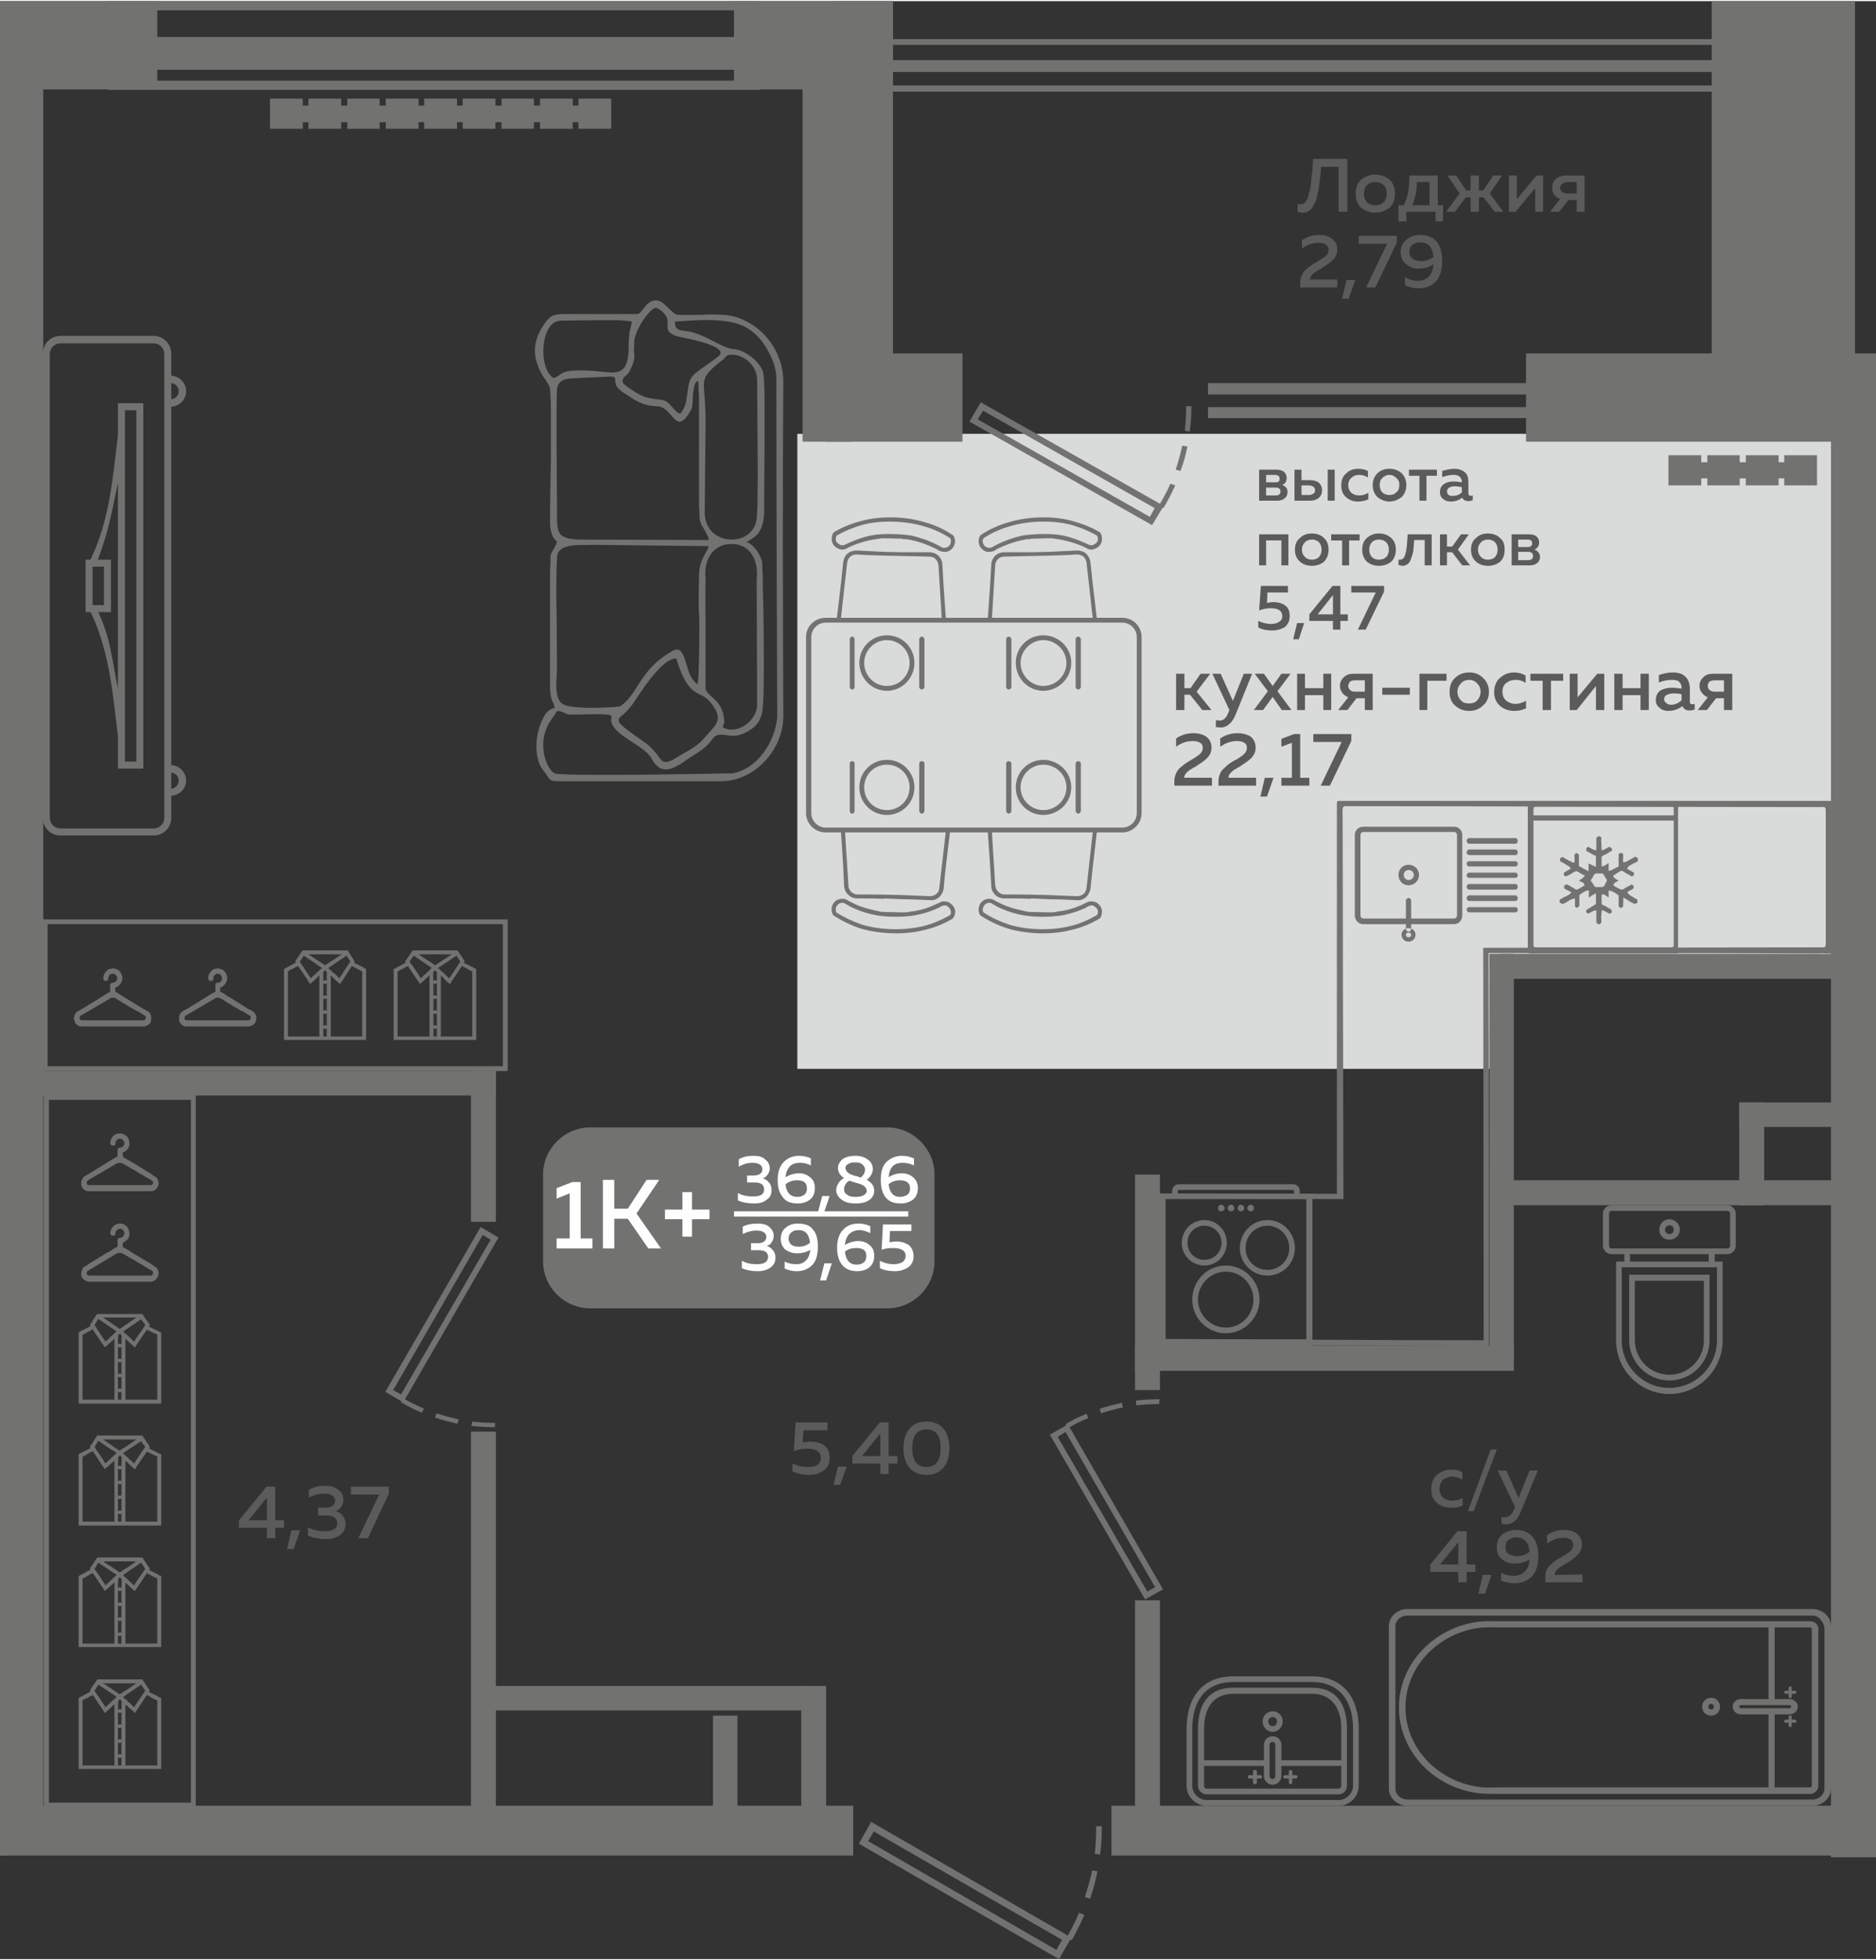 <?xml version="1.0" encoding="UTF-8"?>
<!DOCTYPE svg PUBLIC "-//W3C//DTD SVG 1.1//EN" "http://www.w3.org/Graphics/SVG/1.1/DTD/svg11.dtd">
<!-- Creator: CorelDRAW 2020 (64-Bit) -->
<svg xmlns="http://www.w3.org/2000/svg" xml:space="preserve" width="494px" height="516px" version="1.1" style="shape-rendering:geometricPrecision; text-rendering:geometricPrecision; image-rendering:optimizeQuality; fill-rule:evenodd; clip-rule:evenodd"
viewBox="0 0 42.94 44.8"
 xmlns:xlink="http://www.w3.org/1999/xlink"
 xmlns:xodm="http://www.corel.com/coreldraw/odm/2003">
 <rect x="0" y="0" width="42.94" height="44.8" fill="#333333" stroke="none"/>
 <defs>
  <style type="text/css">
   <![CDATA[
    .fil3 {fill:#FEFEFE}
    .fil0 {fill:#D9DADA}
    .fil1 {fill:#727271}
    .fil6 {fill:#727271}
    .fil4 {fill:#5B5B5B}
    .fil2 {fill:#FEFEFE}
    .fil5 {fill:#727271;fill-rule:nonzero}
   ]]>
  </style>
 </defs>
 <g id="Слой_x0020_1">
  <g id="_2488854727536">
   <polygon class="fil0" points="42.06,9.9 18.25,9.9 18.25,24.43 34.23,24.43 34.23,22.07 42.06,22.07 "/>
   <polygon class="fil0" points="42.83,9.99 42.94,9.99 42.94,24.56 42.83,24.56 "/>
   <polygon class="fil0" points="0,9.84 0.09,9.84 0.09,33.16 0,33.16 "/>
   <polygon class="fil1" points="0,0 3.6,0 3.6,2.02 0,2.02 "/>
   <polygon class="fil1" points="16.8,0 20.44,0 20.44,2.02 16.8,2.02 "/>
   <polygon class="fil1" points="0,1.42 0.99,1.42 0.99,42 0,42 "/>
   <polygon class="fil1" points="18.37,1.24 19.51,1.24 19.51,10.08 18.37,10.08 "/>
   <polygon class="fil1" points="41.91,9.46 42.94,9.46 42.94,42.47 41.91,42.47 "/>
   <polygon class="fil1" points="0,39.19 0.21,39.19 0.21,38.62 0,38.62 "/>
   <polygon class="fil1" points="0,39.64 0.24,39.64 0.24,40.78 0,40.78 "/>
   <polygon class="fil1" points="0,41.29 19.53,41.29 19.53,42.43 0,42.43 "/>
   <polygon class="fil1" points="10.78,24.48 10.78,27.93 11.35,27.93 11.35,24.48 "/>
   <polygon class="fil1" points="10.78,32.73 10.78,41.4 11.35,41.4 11.35,32.73 "/>
   <polygon class="fil1" points="11.16,39.11 18.46,39.11 18.46,38.55 11.16,38.55 "/>
   <polygon class="fil1" points="34.65,30.77 25.98,30.77 25.98,31.34 34.65,31.34 "/>
   <polygon class="fil1" points="25.98,26.85 25.98,31.78 26.55,31.78 26.55,26.85 "/>
   <polygon class="fil1" points="34.09,21.8 34.09,31.05 34.65,31.05 34.65,21.8 "/>
   <polygon class="fil1" points="25.98,36.59 25.98,41.87 26.55,41.87 26.55,36.59 "/>
   <polygon class="fil1" points="25.44,42.43 25.44,41.29 42.94,41.29 42.94,42.43 "/>
   <polygon class="fil1" points="42.44,21.8 34.31,21.8 34.31,22.37 42.44,22.37 "/>
   <polygon class="fil1" points="42.44,25.2 39.81,25.2 39.81,25.76 42.44,25.76 "/>
   <polygon class="fil1" points="40.38,27.55 40.38,25.2 39.81,25.2 39.81,27.55 "/>
   <polygon class="fil1" points="42.44,26.98 34.46,26.98 34.46,27.55 42.44,27.55 "/>
   <polygon class="fil1" points="42.94,38.75 42.64,38.75 42.64,39.31 42.94,39.31 "/>
   <path class="fil1" d="M19.66 42.16l0.28 -0.5 4.5 2.6c0.1,-0.17 0.18,-0.34 0.26,-0.52l0.12 0.05c-0.09,0.2 -0.18,0.39 -0.29,0.58l-0.03 -0.02 -0.26 0.45 -4.58 -2.64zm5.56 -0.4c0,0.22 -0.01,0.43 -0.04,0.65l-0.12 -0.02c0.02,-0.21 0.03,-0.42 0.03,-0.63l0.13 0zm-0.1 1.03c-0.04,0.22 -0.1,0.43 -0.17,0.63l-0.12 -0.04c0.07,-0.2 0.12,-0.4 0.17,-0.61l0.12 0.02zm-0.94 1.8l0.13 -0.23 -4.31 -2.48 -0.13 0.22 4.31 2.49z"/>
   <polygon class="fil1" points="16.32,39.23 16.32,42.08 16.88,42.08 16.88,39.23 "/>
   <polygon class="fil1" points="0,42.43 0.2,42.43 0.2,41.86 0,41.86 "/>
   <polygon class="fil1" points="18.34,38.55 18.34,41.4 18.91,41.4 18.91,38.55 "/>
   <polygon class="fil1" points="11.35,24.48 0.53,24.48 0.53,25.04 11.35,25.04 "/>
   <polygon class="fil1" points="0,1.57 0.53,1.57 0.53,9.9 0,9.9 "/>
   <polygon class="fil1" points="18.9,8.06 22.03,8.06 22.03,10.08 18.9,10.08 "/>
   <polygon class="fil1" points="34.93,8.06 42.94,8.06 42.94,10.08 34.93,10.08 "/>
   <polygon class="fil1" points="19.06,0 20.44,0 20.44,8.58 19.06,8.58 "/>
   <polygon class="fil1" points="39.18,0 42.46,0 42.46,8.58 39.18,8.58 "/>
   <g>
    <polygon class="fil1" points="19.98,1.35 39.71,1.35 39.71,1.62 19.98,1.62 "/>
    <polygon class="fil1" points="19.98,0.87 39.71,0.87 39.71,1 19.98,1 "/>
    <polygon class="fil1" points="19.98,1.93 39.71,1.93 39.71,2.07 19.98,2.07 "/>
   </g>
   <g>
    <polygon class="fil1" points="2.47,2.03 2.47,1.82 17.38,1.82 17.38,2.03 "/>
    <polygon class="fil1" points="2.47,0.21 2.47,0 17.38,0 17.38,0.21 "/>
    <polygon class="fil1" points="2.47,1.57 2.47,0.82 17.38,0.82 17.38,1.57 "/>
   </g>
   <path class="fil1" d="M22.19 9.62l0.26 -0.44 4.1 2.32c0.09,-0.15 0.17,-0.3 0.24,-0.46l0.11 0.04c-0.08,0.18 -0.17,0.35 -0.27,0.52l-0.02 -0.01 -0.24 0.4 -4.18 -2.37zm5.08 -0.35c0,0.19 -0.01,0.38 -0.04,0.58l-0.11 -0.02c0.02,-0.19 0.03,-0.37 0.03,-0.56l0.12 0zm-0.09 0.92c-0.04,0.19 -0.09,0.38 -0.16,0.56l-0.11 -0.03c0.06,-0.18 0.11,-0.36 0.15,-0.55l0.12 0.02zm-0.86 1.61l0.11 -0.2 -3.93 -2.23 -0.12 0.2 3.94 2.23z"/>
   <polygon class="fil1" points="0,7.98 0.26,7.98 0.26,10.04 0,10.04 "/>
   <g>
    <path class="fil1" d="M13.51 25.77l6.8 0c0.59,0 1.08,0.49 1.08,1.08l0 1.98c0,0.6 -0.49,1.08 -1.08,1.08l-6.8 0c-0.59,0 -1.08,-0.48 -1.08,-1.08l0 -1.98c0,-0.59 0.49,-1.08 1.08,-1.08z"/>
    <polygon class="fil2" points="16.8,27.69 20.79,27.69 20.79,27.81 16.8,27.81 "/>
    <path class="fil3" d="M13.1 27.02l0.19 0 0 1.29 0.27 0 0 0.23 -0.82 0 0 -0.23 0.3 0 0 -1.03 -0.3 0.12 0 -0.24 0.36 -0.14zm0.96 1.52l-0.26 0 0 -1.57 0.26 0 0 0.66 0.31 0 0.43 -0.66 0.29 0 -0.52 0.77 0.56 0.8 -0.29 0 -0.47 -0.68 -0.31 0 0 0.68zm1.78 -0.89l0.4 0 0 0.22 -0.4 0 0 0.4 -0.22 0 0 -0.4 -0.4 0 0 -0.22 0.4 0 0 -0.4 0.22 0 0 0.4z"/>
    <path class="fil3" d="M17.62 26.71c0,0.05 -0.02,0.1 -0.05,0.14 -0.03,0.04 -0.06,0.07 -0.11,0.09 0.06,0.01 0.1,0.04 0.14,0.09 0.04,0.04 0.06,0.1 0.06,0.18 0,0.1 -0.04,0.17 -0.12,0.22 -0.07,0.06 -0.17,0.08 -0.28,0.08 -0.14,0 -0.26,-0.02 -0.37,-0.07l0 -0.17c0.1,0.06 0.22,0.08 0.35,0.08 0.17,0 0.25,-0.05 0.25,-0.16 0,-0.11 -0.07,-0.16 -0.22,-0.16l-0.17 0 0 -0.16 0.15 0c0.06,0 0.11,-0.01 0.15,-0.04 0.03,-0.02 0.05,-0.06 0.05,-0.1 0,-0.05 -0.02,-0.09 -0.06,-0.11 -0.04,-0.03 -0.09,-0.04 -0.17,-0.04 -0.11,0 -0.21,0.03 -0.31,0.09l0 -0.17c0.1,-0.06 0.21,-0.08 0.34,-0.08 0.11,0 0.2,0.02 0.26,0.08 0.07,0.05 0.11,0.12 0.11,0.21zm0.36 0.2c0.1,-0.06 0.2,-0.09 0.31,-0.09 0.1,0 0.18,0.03 0.25,0.09 0.08,0.06 0.11,0.14 0.11,0.25 0,0.11 -0.03,0.2 -0.11,0.26 -0.07,0.06 -0.17,0.09 -0.28,0.09 -0.15,0 -0.27,-0.04 -0.34,-0.14 -0.08,-0.09 -0.12,-0.22 -0.12,-0.4 0,-0.18 0.05,-0.32 0.14,-0.41 0.09,-0.09 0.21,-0.14 0.35,-0.14 0.1,0 0.19,0.02 0.27,0.06l0 0.16c-0.07,-0.04 -0.16,-0.06 -0.25,-0.06 -0.09,0 -0.16,0.02 -0.22,0.07 -0.06,0.06 -0.1,0.14 -0.11,0.26zm0 0.16c0.02,0.19 0.11,0.29 0.27,0.29 0.07,0 0.12,-0.02 0.16,-0.05 0.04,-0.03 0.06,-0.08 0.06,-0.14 0,-0.07 -0.02,-0.12 -0.06,-0.15 -0.04,-0.03 -0.1,-0.04 -0.17,-0.04 -0.1,0 -0.18,0.03 -0.26,0.09zm0.88 0.65l-0.14 0 0.1 -0.38 0.17 0 -0.13 0.38zm0.32 -1.02c0,-0.08 0.04,-0.14 0.1,-0.2 0.07,-0.05 0.17,-0.08 0.3,-0.08 0.12,0 0.21,0.03 0.29,0.09 0.07,0.05 0.1,0.12 0.11,0.2 0,0.1 -0.05,0.19 -0.14,0.26 0.11,0.06 0.17,0.14 0.17,0.25 0,0.08 -0.03,0.15 -0.11,0.21 -0.07,0.05 -0.17,0.08 -0.32,0.08 -0.14,0 -0.25,-0.03 -0.32,-0.09 -0.08,-0.06 -0.12,-0.13 -0.12,-0.22 0,-0.05 0.02,-0.1 0.05,-0.15 0.03,-0.05 0.07,-0.09 0.13,-0.12 -0.09,-0.06 -0.14,-0.14 -0.14,-0.23zm0.42 0.34c-0.07,-0.02 -0.12,-0.04 -0.16,-0.05 -0.04,0.02 -0.07,0.05 -0.09,0.09 -0.02,0.03 -0.03,0.07 -0.03,0.1 0,0.06 0.02,0.1 0.07,0.13 0.05,0.04 0.11,0.05 0.2,0.05 0.07,0 0.13,-0.01 0.18,-0.04 0.04,-0.02 0.07,-0.06 0.07,-0.1 0,-0.02 -0.01,-0.04 -0.02,-0.06 -0.01,-0.01 -0.02,-0.03 -0.03,-0.04 -0.01,-0.01 -0.03,-0.02 -0.05,-0.03 -0.02,-0.01 -0.04,-0.02 -0.06,-0.03 -0.02,0 -0.04,-0.01 -0.07,-0.02 0,0 0,0 0,0 -0.01,0 -0.01,0 -0.01,0 0,0 0,0 0,0zm0.2 -0.31c0,-0.04 -0.02,-0.08 -0.06,-0.11 -0.04,-0.04 -0.1,-0.05 -0.17,-0.05 -0.07,0 -0.12,0.01 -0.16,0.04 -0.04,0.02 -0.06,0.05 -0.06,0.09 0,0.03 0.02,0.06 0.04,0.09 0.02,0.02 0.05,0.04 0.07,0.05 0.02,0.01 0.06,0.02 0.11,0.04 0.01,0 0.01,0 0.02,0 0.04,0.01 0.08,0.03 0.11,0.04 0.07,-0.06 0.1,-0.12 0.1,-0.19zm0.54 0.18c0.09,-0.06 0.19,-0.09 0.3,-0.09 0.1,0 0.19,0.03 0.26,0.09 0.07,0.06 0.11,0.14 0.11,0.25 0,0.11 -0.04,0.2 -0.11,0.26 -0.08,0.06 -0.17,0.09 -0.28,0.09 -0.16,0 -0.27,-0.04 -0.35,-0.14 -0.07,-0.09 -0.11,-0.22 -0.11,-0.4 0,-0.18 0.04,-0.32 0.13,-0.41 0.1,-0.09 0.21,-0.14 0.36,-0.14 0.09,0 0.18,0.02 0.27,0.06l0 0.16c-0.08,-0.04 -0.17,-0.06 -0.26,-0.06 -0.09,0 -0.16,0.02 -0.22,0.07 -0.06,0.06 -0.09,0.14 -0.1,0.26zm0 0.16c0.02,0.19 0.11,0.29 0.26,0.29 0.07,0 0.12,-0.02 0.17,-0.05 0.04,-0.03 0.06,-0.08 0.06,-0.14 0,-0.07 -0.02,-0.12 -0.07,-0.15 -0.04,-0.03 -0.1,-0.04 -0.17,-0.04 -0.09,0 -0.18,0.03 -0.25,0.09zm-2.63 1.18c0,0.06 -0.02,0.11 -0.05,0.15 -0.02,0.04 -0.06,0.07 -0.11,0.08 0.06,0.02 0.1,0.05 0.14,0.1 0.04,0.04 0.06,0.1 0.06,0.17 0,0.1 -0.04,0.18 -0.12,0.23 -0.07,0.05 -0.17,0.08 -0.28,0.08 -0.14,0 -0.26,-0.02 -0.37,-0.07l0 -0.17c0.1,0.06 0.22,0.08 0.35,0.08 0.17,0 0.25,-0.06 0.25,-0.17 0,-0.1 -0.07,-0.15 -0.22,-0.15l-0.17 0 0 -0.16 0.15 0c0.06,0 0.11,-0.01 0.15,-0.04 0.03,-0.02 0.05,-0.06 0.05,-0.1 0,-0.05 -0.02,-0.09 -0.06,-0.11 -0.04,-0.03 -0.09,-0.04 -0.17,-0.04 -0.1,0 -0.21,0.03 -0.31,0.08l0 -0.17c0.1,-0.05 0.21,-0.07 0.34,-0.07 0.11,0 0.2,0.02 0.26,0.07 0.07,0.06 0.11,0.13 0.11,0.21zm0.16 0.07c0,-0.11 0.04,-0.2 0.12,-0.26 0.07,-0.06 0.16,-0.09 0.27,-0.09 0.16,0 0.28,0.04 0.35,0.14 0.08,0.09 0.11,0.22 0.11,0.39 0,0.19 -0.04,0.33 -0.13,0.42 -0.09,0.09 -0.21,0.14 -0.35,0.14 -0.1,0 -0.19,-0.02 -0.28,-0.06l0 -0.16c0.08,0.04 0.17,0.06 0.26,0.06 0.09,0 0.16,-0.02 0.22,-0.08 0.06,-0.05 0.09,-0.13 0.11,-0.25 -0.1,0.06 -0.2,0.08 -0.31,0.08 -0.1,0 -0.18,-0.03 -0.26,-0.08 -0.07,-0.06 -0.11,-0.15 -0.11,-0.25zm0.41 -0.2c-0.07,0 -0.12,0.01 -0.16,0.05 -0.05,0.03 -0.07,0.08 -0.07,0.14 0,0.07 0.03,0.12 0.07,0.15 0.04,0.03 0.1,0.04 0.17,0.04 0.09,0 0.18,-0.03 0.25,-0.09 -0.02,-0.19 -0.1,-0.29 -0.26,-0.29zm0.63 1.15l-0.14 0 0.1 -0.39 0.17 0 -0.13 0.39zm0.43 -0.81c0.1,-0.06 0.2,-0.09 0.31,-0.09 0.1,0 0.18,0.03 0.25,0.09 0.08,0.06 0.11,0.14 0.11,0.25 0,0.11 -0.03,0.19 -0.11,0.26 -0.07,0.06 -0.17,0.09 -0.28,0.09 -0.15,0 -0.27,-0.05 -0.34,-0.14 -0.08,-0.09 -0.12,-0.23 -0.12,-0.4 0,-0.18 0.05,-0.32 0.14,-0.41 0.09,-0.1 0.21,-0.14 0.35,-0.14 0.1,0 0.19,0.02 0.27,0.06l0 0.16c-0.08,-0.04 -0.16,-0.07 -0.25,-0.07 -0.09,0 -0.16,0.03 -0.22,0.08 -0.06,0.05 -0.1,0.14 -0.11,0.26zm0 0.15c0.02,0.2 0.11,0.3 0.27,0.3 0.07,0 0.12,-0.02 0.16,-0.05 0.04,-0.03 0.06,-0.08 0.06,-0.15 0,-0.06 -0.02,-0.11 -0.06,-0.14 -0.05,-0.03 -0.1,-0.04 -0.17,-0.04 -0.1,0 -0.18,0.02 -0.26,0.08zm0.87 -0.62l0.65 0 0 0.15 -0.49 0 -0.01 0.26c0.05,-0.01 0.1,-0.02 0.16,-0.02 0.11,0 0.2,0.03 0.28,0.08 0.07,0.06 0.11,0.14 0.11,0.26 0,0.11 -0.04,0.19 -0.12,0.25 -0.09,0.06 -0.19,0.09 -0.31,0.09 -0.13,0 -0.24,-0.02 -0.34,-0.07l0 -0.17c0.09,0.05 0.2,0.08 0.32,0.08 0.08,0 0.15,-0.02 0.2,-0.05 0.04,-0.03 0.07,-0.08 0.07,-0.14 0,-0.12 -0.1,-0.18 -0.29,-0.18 -0.09,0 -0.18,0.01 -0.26,0.04l0.03 -0.58z"/>
   </g>
   <path class="fil4" d="M32.76 34.04c0,-0.14 0.05,-0.25 0.14,-0.33 0.09,-0.07 0.19,-0.11 0.32,-0.11 0.1,0 0.18,0.02 0.25,0.06l0 0.17c-0.06,-0.04 -0.14,-0.07 -0.23,-0.07 -0.08,0 -0.15,0.03 -0.21,0.07 -0.05,0.05 -0.08,0.12 -0.08,0.21 0,0.09 0.03,0.15 0.08,0.2 0.06,0.05 0.13,0.07 0.21,0.07 0.09,0 0.17,-0.02 0.24,-0.06l0 0.17c-0.08,0.04 -0.17,0.05 -0.27,0.05 -0.12,0 -0.23,-0.03 -0.32,-0.11 -0.09,-0.07 -0.13,-0.18 -0.13,-0.32zm0.97 0.51l-0.13 0 0.52 -1.41 0.14 0 -0.53 1.41zm1.03 -0.3l0.25 -0.63 0.19 0 -0.39 0.94c-0.08,0.2 -0.19,0.29 -0.33,0.29 -0.04,0 -0.07,0 -0.11,-0.01l0 -0.16c0.02,0.01 0.05,0.01 0.08,0.01 0.09,0 0.16,-0.06 0.21,-0.19l0.02 -0.04 -0.4 -0.84 0.2 0 0.28 0.63zm-1.4 0.76l0.21 0 0 0.76 0.2 0 0 0.17 -0.2 0 0 0.24 -0.19 0 0 -0.24 -0.64 0 0 -0.17 0.62 -0.76zm0.02 0.76l0 -0.51 -0.42 0.51 0.42 0zm0.61 0.67l-0.15 0 0.1 -0.43 0.2 0 -0.15 0.43zm0.27 -1.06c0,-0.13 0.04,-0.22 0.12,-0.29 0.09,-0.07 0.19,-0.11 0.32,-0.11 0.17,0 0.3,0.06 0.38,0.16 0.09,0.1 0.13,0.25 0.13,0.44 0,0.21 -0.05,0.36 -0.15,0.47 -0.11,0.1 -0.24,0.15 -0.4,0.15 -0.1,0 -0.21,-0.02 -0.3,-0.06l0 -0.18c0.09,0.05 0.18,0.07 0.28,0.07 0.1,0 0.19,-0.03 0.25,-0.09 0.07,-0.06 0.11,-0.15 0.12,-0.28 -0.11,0.06 -0.22,0.09 -0.34,0.09 -0.11,0 -0.21,-0.03 -0.29,-0.1 -0.08,-0.06 -0.12,-0.15 -0.12,-0.27zm0.45 -0.23c-0.07,0 -0.13,0.02 -0.18,0.06 -0.05,0.03 -0.07,0.09 -0.07,0.16 0,0.07 0.02,0.13 0.07,0.16 0.05,0.03 0.12,0.05 0.19,0.05 0.11,0 0.2,-0.03 0.29,-0.1 -0.02,-0.22 -0.12,-0.33 -0.3,-0.33zm0.7 -0.05c0.11,-0.08 0.24,-0.12 0.39,-0.12 0.12,0 0.22,0.03 0.3,0.09 0.07,0.06 0.11,0.14 0.11,0.24 0,0.09 -0.03,0.17 -0.09,0.23 -0.06,0.06 -0.13,0.13 -0.24,0.19 0,0 -0.02,0.01 -0.04,0.02 -0.02,0.01 -0.04,0.02 -0.04,0.03 -0.01,0 -0.03,0.01 -0.04,0.02 -0.02,0.02 -0.04,0.02 -0.05,0.03 0,0.01 -0.02,0.01 -0.03,0.02 -0.01,0.02 -0.03,0.02 -0.03,0.03 -0.01,0.01 -0.02,0.02 -0.03,0.03 -0.01,0.01 -0.01,0.02 -0.02,0.03 0,0.01 0,0.02 -0.01,0.03 0,0.01 0,0.02 0,0.04l0.63 -0.01 0 0.18 -0.85 0 0 -0.09c0,-0.06 0,-0.12 0.02,-0.17 0.02,-0.05 0.05,-0.1 0.1,-0.14 0.04,-0.04 0.08,-0.07 0.1,-0.09 0.03,-0.02 0.07,-0.04 0.14,-0.08 0,-0.01 0.01,-0.01 0.01,-0.01 0.01,0 0.01,-0.01 0.02,-0.01 0.09,-0.06 0.16,-0.1 0.18,-0.12 0.05,-0.05 0.07,-0.1 0.07,-0.15 0,-0.05 -0.02,-0.09 -0.06,-0.12 -0.04,-0.03 -0.1,-0.04 -0.17,-0.04 -0.13,0 -0.25,0.05 -0.37,0.13l0 -0.19z"/>
   <path class="fil4" d="M18.21 32.52l0.73 0 0 0.18 -0.55 0 -0.02 0.28c0.06,-0.01 0.12,-0.02 0.18,-0.02 0.13,0 0.23,0.03 0.32,0.09 0.08,0.06 0.12,0.16 0.12,0.29 0,0.12 -0.04,0.21 -0.14,0.28 -0.09,0.07 -0.2,0.1 -0.34,0.1 -0.14,0 -0.26,-0.03 -0.37,-0.08l0 -0.18c0.1,0.05 0.21,0.08 0.35,0.08 0.09,0 0.16,-0.01 0.22,-0.05 0.05,-0.04 0.08,-0.09 0.08,-0.15 0,-0.15 -0.11,-0.22 -0.32,-0.22 -0.1,0 -0.2,0.02 -0.3,0.06l0.04 -0.66zm1.02 1.43l-0.15 0 0.1 -0.42 0.2 0 -0.15 0.42zm0.91 -1.43l0.2 0 0 0.77 0.2 0 0 0.17 -0.2 0 0 0.24 -0.19 0 0 -0.24 -0.64 0 0 -0.17 0.63 -0.77zm0.01 0.77l0 -0.52 -0.42 0.52 0.42 0zm0.66 0.26c-0.09,-0.11 -0.13,-0.26 -0.13,-0.44 0,-0.18 0.04,-0.33 0.13,-0.44 0.09,-0.11 0.22,-0.17 0.4,-0.17 0.17,0 0.3,0.06 0.39,0.17 0.09,0.11 0.13,0.26 0.13,0.44 0,0.18 -0.04,0.33 -0.13,0.44 -0.09,0.11 -0.22,0.17 -0.39,0.17 -0.18,0 -0.31,-0.06 -0.4,-0.17zm0.4 -0.01c0.21,0 0.32,-0.14 0.32,-0.43 0,-0.29 -0.11,-0.43 -0.32,-0.43 -0.22,0 -0.33,0.14 -0.33,0.43 0,0.29 0.11,0.43 0.33,0.43z"/>
   <path class="fil4" d="M6.1 33.99l0.2 0 0 0.77 0.2 0 0 0.17 -0.2 0 0 0.24 -0.19 0 0 -0.24 -0.64 0 0 -0.17 0.63 -0.77zm0.01 0.77l0 -0.52 -0.42 0.52 0.42 0zm0.61 0.66l-0.15 0 0.1 -0.43 0.2 0 -0.15 0.43zm1.14 -1.13c0,0.06 -0.02,0.12 -0.05,0.16 -0.03,0.05 -0.07,0.08 -0.13,0.1 0.07,0.02 0.12,0.05 0.16,0.1 0.04,0.05 0.07,0.12 0.07,0.2 0,0.11 -0.05,0.19 -0.13,0.25 -0.09,0.06 -0.19,0.09 -0.32,0.09 -0.16,0 -0.29,-0.03 -0.41,-0.08l0 -0.19c0.11,0.06 0.24,0.09 0.39,0.09 0.18,0 0.28,-0.06 0.28,-0.18 0,-0.12 -0.09,-0.18 -0.25,-0.18l-0.19 0 0 -0.18 0.17 0c0.07,0 0.12,-0.01 0.16,-0.04 0.04,-0.03 0.06,-0.07 0.06,-0.12 0,-0.05 -0.02,-0.09 -0.07,-0.12 -0.04,-0.03 -0.1,-0.04 -0.18,-0.04 -0.12,0 -0.24,0.03 -0.35,0.09l0 -0.18c0.11,-0.06 0.23,-0.09 0.38,-0.09 0.12,0 0.22,0.03 0.29,0.09 0.08,0.05 0.12,0.13 0.12,0.23zm0.17 -0.3l0.87 0 0 0.16 -0.48 1.02 -0.22 0 0.48 -1 -0.65 0 0 -0.18z"/>
   <path class="fil4" d="M27.11 16.22l-0.19 0 0 -0.83 0.19 0 0 0.33 0.14 0 0.23 -0.33 0.22 0 -0.31 0.41 0.34 0.42 -0.21 0 -0.28 -0.35 -0.13 0 0 0.35zm1.11 -0.21l0.25 -0.62 0.19 0 -0.38 0.94c-0.08,0.19 -0.2,0.29 -0.34,0.29 -0.03,0 -0.07,-0.01 -0.11,-0.01l0 -0.16c0.03,0.01 0.06,0.01 0.09,0.01 0.09,0 0.15,-0.06 0.2,-0.19l0.02 -0.05 -0.39 -0.83 0.19 0 0.28 0.62zm1.11 -0.62l0.21 0 -0.3 0.4 0.32 0.43 -0.22 0 -0.21 -0.3 -0.22 0.3 -0.21 0 0.32 -0.43 -0.3 -0.4 0.21 0 0.2 0.28 0.2 -0.28zm0.54 0.83l-0.18 0 0 -0.83 0.18 0 0 0.33 0.42 0 0 -0.33 0.18 0 0 0.83 -0.18 0 0 -0.34 -0.42 0 0 0.34zm0.97 0l-0.21 0 0.23 -0.29c-0.06,-0.03 -0.11,-0.06 -0.14,-0.11 -0.03,-0.04 -0.05,-0.09 -0.05,-0.15 0,-0.08 0.03,-0.15 0.09,-0.2 0.06,-0.06 0.13,-0.08 0.23,-0.08l0.43 0 0 0.83 -0.18 0 0 -0.27 -0.19 0 -0.21 0.27zm0.06 -0.65c-0.02,0.03 -0.04,0.06 -0.04,0.1 0,0.04 0.02,0.07 0.04,0.09 0.03,0.03 0.07,0.04 0.12,0.04l0.22 0 0 -0.26 -0.22 0c-0.05,0 -0.09,0.01 -0.12,0.03zm0.74 0.14l0.63 0 0 0.16 -0.63 0 0 -0.16zm1.03 0.51l-0.18 0 0 -0.83 0.62 0 0 0.16 -0.44 0 0 0.67zm0.64 -0.1c-0.09,-0.07 -0.13,-0.18 -0.13,-0.32 0,-0.13 0.04,-0.24 0.13,-0.32 0.09,-0.08 0.19,-0.12 0.32,-0.12 0.12,0 0.23,0.04 0.31,0.12 0.09,0.08 0.14,0.19 0.14,0.32 0,0.14 -0.05,0.25 -0.14,0.32 -0.08,0.08 -0.19,0.12 -0.31,0.12 -0.13,0 -0.23,-0.04 -0.32,-0.12zm0.5 -0.12c0.05,-0.05 0.08,-0.12 0.08,-0.2 0,-0.08 -0.03,-0.14 -0.08,-0.19 -0.04,-0.05 -0.11,-0.08 -0.18,-0.08 -0.08,0 -0.15,0.03 -0.19,0.08 -0.05,0.05 -0.08,0.11 -0.08,0.19 0,0.08 0.03,0.15 0.08,0.2 0.04,0.05 0.11,0.07 0.19,0.07 0.07,0 0.14,-0.02 0.18,-0.07zm0.39 -0.19c0,-0.14 0.05,-0.26 0.14,-0.33 0.09,-0.08 0.2,-0.12 0.32,-0.12 0.1,0 0.19,0.03 0.26,0.07l0 0.17c-0.07,-0.05 -0.14,-0.07 -0.23,-0.07 -0.08,0 -0.15,0.02 -0.21,0.07 -0.06,0.04 -0.09,0.11 -0.09,0.2 0,0.09 0.03,0.16 0.09,0.21 0.06,0.04 0.12,0.07 0.21,0.07 0.08,0 0.16,-0.03 0.24,-0.07l0 0.17c-0.08,0.04 -0.17,0.06 -0.28,0.06 -0.12,0 -0.22,-0.04 -0.31,-0.11 -0.09,-0.08 -0.14,-0.18 -0.14,-0.32zm1.3 0.41l-0.19 0 0 -0.67 -0.28 0 0 -0.16 0.75 0 0 0.16 -0.28 0 0 0.67zm0.59 0l-0.16 0 0 -0.83 0.18 0 0 0.54 0.45 -0.54 0.16 0 0 0.83 -0.19 0 0 -0.55 -0.44 0.55zm1.05 0l-0.19 0 0 -0.83 0.19 0 0 0.33 0.41 0 0 -0.33 0.19 0 0 0.83 -0.19 0 0 -0.34 -0.41 0 0 0.34zm1.54 -0.19c0,0.04 0.02,0.06 0.06,0.06 0.01,0 0.03,-0.01 0.05,-0.01l0 0.13c-0.03,0.01 -0.07,0.02 -0.12,0.02 -0.08,0 -0.13,-0.03 -0.16,-0.1 -0.09,0.07 -0.2,0.11 -0.32,0.11 -0.08,0 -0.15,-0.02 -0.2,-0.07 -0.06,-0.04 -0.09,-0.1 -0.09,-0.18 0,-0.1 0.04,-0.17 0.11,-0.22 0.08,-0.04 0.16,-0.06 0.26,-0.06 0.07,0 0.14,0.01 0.22,0.02l0 -0.03c0,-0.05 -0.02,-0.09 -0.06,-0.13 -0.03,-0.03 -0.09,-0.04 -0.16,-0.04 -0.1,0 -0.2,0.02 -0.3,0.06l0 -0.17c0.11,-0.04 0.22,-0.06 0.32,-0.06 0.12,0 0.22,0.03 0.28,0.09 0.07,0.06 0.11,0.16 0.11,0.28l0 0.3zm-0.37 -0.19c-0.06,0 -0.11,0.01 -0.15,0.03 -0.05,0.02 -0.07,0.06 -0.07,0.1 0,0.04 0.02,0.07 0.05,0.09 0.03,0.03 0.07,0.04 0.11,0.04 0.09,0 0.17,-0.04 0.24,-0.1l0 -0.14c-0.07,-0.02 -0.13,-0.02 -0.18,-0.02zm0.76 0.38l-0.21 0 0.23 -0.29c-0.06,-0.03 -0.11,-0.06 -0.14,-0.11 -0.03,-0.04 -0.05,-0.09 -0.05,-0.15 0,-0.08 0.03,-0.15 0.09,-0.2 0.05,-0.06 0.13,-0.08 0.23,-0.08l0.43 0 0 0.83 -0.19 0 0 -0.27 -0.18 0 -0.21 0.27zm0.06 -0.65c-0.03,0.03 -0.04,0.06 -0.04,0.1 0,0.04 0.01,0.07 0.04,0.09 0.03,0.03 0.07,0.04 0.12,0.04l0.21 0 0 -0.26 -0.21 0c-0.05,0 -0.09,0.01 -0.12,0.03zm-12.21 1.3c0.12,-0.08 0.25,-0.12 0.39,-0.12 0.13,0 0.23,0.03 0.3,0.08 0.08,0.06 0.12,0.14 0.12,0.25 0,0.09 -0.03,0.16 -0.09,0.23 -0.06,0.06 -0.14,0.12 -0.24,0.18 -0.01,0.01 -0.02,0.01 -0.04,0.03 -0.02,0.01 -0.04,0.02 -0.05,0.02 -0.01,0.01 -0.02,0.02 -0.04,0.03 -0.02,0.01 -0.03,0.02 -0.04,0.02 -0.01,0.01 -0.02,0.02 -0.03,0.03 -0.02,0.01 -0.03,0.02 -0.04,0.03 0,0.01 -0.01,0.01 -0.02,0.03 -0.01,0.01 -0.02,0.02 -0.02,0.03 0,0 -0.01,0.02 -0.01,0.03 0,0.01 -0.01,0.02 -0.01,0.03l0.64 0 0 0.18 -0.86 0 0 -0.09c0,-0.07 0.01,-0.12 0.03,-0.17 0.02,-0.05 0.05,-0.1 0.09,-0.14 0.05,-0.04 0.09,-0.07 0.11,-0.09 0.03,-0.02 0.07,-0.05 0.14,-0.09 0,0 0.01,0 0.01,-0.01 0,0 0.01,0 0.01,0 0.1,-0.06 0.16,-0.1 0.19,-0.13 0.05,-0.04 0.07,-0.09 0.07,-0.15 0,-0.05 -0.02,-0.09 -0.06,-0.11 -0.04,-0.03 -0.1,-0.04 -0.17,-0.04 -0.13,0 -0.26,0.04 -0.38,0.13l0 -0.19zm1.01 0c0.12,-0.08 0.25,-0.12 0.4,-0.12 0.12,0 0.22,0.03 0.3,0.08 0.07,0.06 0.11,0.14 0.11,0.25 0,0.09 -0.03,0.16 -0.09,0.23 -0.06,0.06 -0.14,0.12 -0.24,0.18 0,0.01 -0.02,0.01 -0.04,0.03 -0.02,0.01 -0.04,0.02 -0.05,0.02 0,0.01 -0.02,0.02 -0.04,0.03 -0.01,0.01 -0.03,0.02 -0.04,0.02 -0.01,0.01 -0.02,0.02 -0.03,0.03 -0.02,0.01 -0.03,0.02 -0.03,0.03 -0.01,0.01 -0.02,0.01 -0.03,0.03 -0.01,0.01 -0.01,0.02 -0.02,0.03 0,0 0,0.02 -0.01,0.03 0,0.01 0,0.02 0,0.03l0.63 0 0 0.18 -0.86 0 0 -0.09c0,-0.07 0.01,-0.12 0.03,-0.17 0.02,-0.05 0.05,-0.1 0.1,-0.14 0.04,-0.04 0.08,-0.07 0.1,-0.09 0.03,-0.02 0.07,-0.05 0.14,-0.09 0,0 0.01,0 0.01,-0.01 0.01,0 0.01,0 0.02,0 0.09,-0.06 0.16,-0.1 0.18,-0.13 0.05,-0.04 0.07,-0.09 0.07,-0.15 0,-0.05 -0.02,-0.09 -0.06,-0.11 -0.04,-0.03 -0.1,-0.04 -0.17,-0.04 -0.13,0 -0.25,0.04 -0.38,0.13l0 -0.19zm1.07 1.33l-0.15 0 0.1 -0.43 0.2 0 -0.15 0.43zm0.62 -1.43l0.14 0 0 1 0.21 0 0 0.18 -0.64 0 0 -0.18 0.24 0 0 -0.8 -0.24 0.09 0 -0.18 0.29 -0.11zm0.44 0l0.87 0 0 0.16 -0.49 1.02 -0.21 0 0.48 -1 -0.65 0 0 -0.18z"/>
   <path class="fil4" d="M30.06 3.61l0.78 0 0 1.21 -0.2 0 0 -1.03 -0.4 0c-0.01,0.09 -0.01,0.15 -0.02,0.2 0,0.05 -0.01,0.11 -0.02,0.19 -0.01,0.07 -0.02,0.13 -0.03,0.18 -0.01,0.04 -0.02,0.09 -0.03,0.15 -0.02,0.06 -0.04,0.11 -0.06,0.14 -0.02,0.03 -0.04,0.07 -0.06,0.1 -0.03,0.03 -0.06,0.05 -0.09,0.07 -0.03,0.01 -0.07,0.02 -0.11,0.02 -0.04,0 -0.08,-0.01 -0.12,-0.02l0 -0.18c0.02,0 0.05,0.01 0.08,0.01 0.03,0 0.06,-0.02 0.09,-0.04 0.02,-0.02 0.04,-0.06 0.06,-0.1 0.02,-0.05 0.03,-0.1 0.04,-0.15 0.02,-0.06 0.03,-0.12 0.04,-0.2 0,-0.07 0.01,-0.14 0.02,-0.21 0.01,-0.06 0.01,-0.14 0.02,-0.22 0,-0.06 0,-0.09 0.01,-0.12zm1.1 1.12c-0.09,-0.08 -0.13,-0.19 -0.13,-0.32 0,-0.14 0.04,-0.25 0.13,-0.33 0.09,-0.07 0.2,-0.11 0.32,-0.11 0.12,0 0.23,0.04 0.32,0.11 0.09,0.08 0.13,0.19 0.13,0.33 0,0.13 -0.04,0.24 -0.13,0.32 -0.09,0.07 -0.2,0.11 -0.32,0.11 -0.12,0 -0.23,-0.04 -0.32,-0.11zm0.51 -0.13c0.05,-0.05 0.07,-0.11 0.07,-0.19 0,-0.09 -0.02,-0.15 -0.07,-0.2 -0.05,-0.05 -0.11,-0.07 -0.19,-0.07 -0.08,0 -0.14,0.02 -0.19,0.07 -0.05,0.05 -0.07,0.11 -0.07,0.2 0,0.08 0.02,0.14 0.07,0.19 0.05,0.05 0.11,0.07 0.19,0.07 0.08,0 0.14,-0.02 0.19,-0.07zm0.52 0.44l-0.18 0 0 -0.37 0.12 0c0.09,-0.16 0.13,-0.39 0.13,-0.68l0.65 0 0 0.68 0.12 0 0 0.37 -0.17 0 0 -0.22 -0.67 0 0 0.22zm0.24 -0.9c0,0.21 -0.04,0.39 -0.11,0.53l0.4 0 0 -0.53 -0.29 0zm1.98 0.68l-0.2 0 -0.25 -0.33 -0.11 0 0 0.33 -0.19 0 0 -0.33 -0.11 0 -0.25 0.33 -0.2 0 0.31 -0.42 -0.28 -0.41 0.2 0 0.23 0.34 0.1 0 0 -0.34 0.19 0 0 0.34 0.1 0 0.23 -0.34 0.2 0 -0.28 0.41 0.31 0.42zm0.28 0l-0.15 0 0 -0.83 0.18 0 0 0.54 0.45 -0.54 0.15 0 0 0.83 -0.18 0 0 -0.54 -0.45 0.54zm1 0l-0.21 0 0.23 -0.29c-0.06,-0.02 -0.1,-0.06 -0.14,-0.1 -0.03,-0.05 -0.04,-0.1 -0.04,-0.16 0,-0.08 0.02,-0.15 0.08,-0.2 0.06,-0.05 0.14,-0.08 0.24,-0.08l0.42 0 0 0.83 -0.18 0 0 -0.27 -0.19 0 -0.21 0.27zm0.07 -0.64c-0.03,0.02 -0.05,0.05 -0.05,0.09 0,0.04 0.02,0.07 0.05,0.1 0.03,0.02 0.07,0.03 0.12,0.03l0.21 0 0 -0.26 -0.21 0c-0.05,0 -0.09,0.02 -0.12,0.04zm-5.96 1.29c0.12,-0.08 0.25,-0.12 0.39,-0.12 0.13,0 0.23,0.03 0.3,0.09 0.08,0.05 0.12,0.14 0.12,0.24 0,0.09 -0.03,0.17 -0.09,0.23 -0.06,0.06 -0.14,0.12 -0.24,0.18 -0.01,0.01 -0.02,0.02 -0.04,0.03 -0.03,0.01 -0.04,0.02 -0.05,0.03 -0.01,0 -0.02,0.01 -0.04,0.02 -0.02,0.01 -0.03,0.02 -0.04,0.03 -0.01,0 -0.02,0.01 -0.03,0.02 -0.02,0.01 -0.03,0.02 -0.04,0.03 0,0.01 -0.01,0.02 -0.02,0.03 -0.01,0.01 -0.02,0.02 -0.02,0.03 0,0.01 -0.01,0.02 -0.01,0.03 -0.01,0.01 -0.01,0.02 -0.01,0.03l0.63 0 0 0.18 -0.85 0 0 -0.09c0,-0.06 0.01,-0.12 0.03,-0.17 0.02,-0.05 0.05,-0.1 0.09,-0.14 0.05,-0.04 0.08,-0.07 0.11,-0.09 0.03,-0.02 0.07,-0.05 0.13,-0.08 0.01,-0.01 0.02,-0.01 0.02,-0.01 0,-0.01 0.01,-0.01 0.01,-0.01 0.1,-0.06 0.16,-0.1 0.19,-0.12 0.05,-0.05 0.07,-0.1 0.07,-0.15 0,-0.06 -0.02,-0.09 -0.06,-0.12 -0.04,-0.03 -0.1,-0.04 -0.18,-0.04 -0.12,0 -0.25,0.04 -0.37,0.13l0 -0.19zm1.07 1.34l-0.15 0 0.1 -0.43 0.2 0 -0.15 0.43zm0.23 -1.44l0.87 0 0 0.16 -0.49 1.02 -0.21 0 0.48 -1 -0.65 0 0 -0.18zm0.96 0.38c0,-0.13 0.05,-0.23 0.13,-0.29 0.08,-0.07 0.19,-0.11 0.31,-0.11 0.17,0 0.3,0.05 0.39,0.16 0.08,0.1 0.12,0.25 0.12,0.44 0,0.21 -0.05,0.36 -0.15,0.47 -0.1,0.1 -0.23,0.15 -0.39,0.15 -0.11,0 -0.21,-0.02 -0.31,-0.07l0 -0.18c0.09,0.05 0.19,0.08 0.29,0.08 0.1,0 0.18,-0.03 0.25,-0.09 0.06,-0.06 0.1,-0.15 0.11,-0.29 -0.1,0.07 -0.22,0.1 -0.34,0.1 -0.11,0 -0.2,-0.03 -0.28,-0.1 -0.09,-0.06 -0.13,-0.16 -0.13,-0.27zm0.45 -0.23c-0.07,0 -0.13,0.02 -0.18,0.05 -0.04,0.04 -0.07,0.09 -0.07,0.17 0,0.07 0.03,0.13 0.08,0.16 0.05,0.03 0.11,0.05 0.19,0.05 0.1,0 0.2,-0.03 0.28,-0.1 -0.02,-0.22 -0.12,-0.33 -0.3,-0.33z"/>
   <path class="fil4" d="M29.24 11.43l-0.42 0 0 -0.71 0.4 0c0.07,0 0.13,0.02 0.17,0.05 0.04,0.04 0.06,0.08 0.06,0.14 0,0.08 -0.03,0.13 -0.1,0.16 0.03,0.01 0.06,0.03 0.09,0.06 0.02,0.03 0.03,0.06 0.03,0.1 0,0.06 -0.02,0.11 -0.06,0.14 -0.04,0.04 -0.1,0.06 -0.17,0.06zm-0.26 -0.3l0 0.18 0.22 0c0.07,0 0.11,-0.03 0.11,-0.09 0,-0.06 -0.04,-0.09 -0.11,-0.09l-0.22 0zm0 -0.29l0 0.17 0.21 0c0.07,0 0.1,-0.02 0.1,-0.08 0,-0.03 -0.01,-0.06 -0.03,-0.07 -0.02,-0.01 -0.04,-0.02 -0.07,-0.02l-0.21 0zm1 0.59l-0.35 0 0 -0.71 0.16 0 0 0.24 0.19 0c0.09,0 0.16,0.02 0.21,0.06 0.05,0.05 0.07,0.1 0.07,0.17 0,0.07 -0.02,0.13 -0.07,0.17 -0.05,0.05 -0.12,0.07 -0.21,0.07zm-0.19 -0.35l0 0.22 0.16 0c0.05,0 0.08,-0.01 0.11,-0.03 0.03,-0.02 0.04,-0.04 0.04,-0.08 0,-0.03 -0.01,-0.06 -0.04,-0.08 -0.03,-0.02 -0.06,-0.03 -0.11,-0.03l-0.16 0zm0.76 0.35l-0.16 0 0 -0.71 0.16 0 0 0.71zm0.15 -0.35c0,-0.12 0.04,-0.22 0.12,-0.28 0.07,-0.07 0.17,-0.1 0.27,-0.1 0.09,0 0.16,0.02 0.22,0.05l0 0.15c-0.06,-0.04 -0.12,-0.06 -0.2,-0.06 -0.07,0 -0.13,0.02 -0.17,0.06 -0.05,0.04 -0.08,0.1 -0.08,0.17 0,0.08 0.03,0.14 0.07,0.18 0.05,0.04 0.11,0.06 0.18,0.06 0.08,0 0.14,-0.02 0.21,-0.06l0 0.15c-0.07,0.03 -0.15,0.05 -0.24,0.05 -0.1,0 -0.19,-0.03 -0.27,-0.1 -0.07,-0.06 -0.11,-0.15 -0.11,-0.27zm0.83 0.27c-0.07,-0.07 -0.11,-0.16 -0.11,-0.28 0,-0.11 0.04,-0.2 0.11,-0.27 0.08,-0.07 0.17,-0.1 0.27,-0.1 0.11,0 0.2,0.03 0.28,0.1 0.07,0.07 0.11,0.16 0.11,0.27 0,0.12 -0.04,0.21 -0.11,0.28 -0.08,0.06 -0.17,0.1 -0.28,0.1 -0.1,0 -0.19,-0.04 -0.27,-0.1zm0.43 -0.11c0.05,-0.04 0.07,-0.1 0.07,-0.17 0,-0.07 -0.02,-0.12 -0.07,-0.16 -0.04,-0.04 -0.09,-0.07 -0.16,-0.07 -0.06,0 -0.12,0.03 -0.16,0.07 -0.04,0.04 -0.06,0.09 -0.06,0.16 0,0.07 0.02,0.13 0.06,0.17 0.04,0.04 0.1,0.06 0.16,0.06 0.07,0 0.12,-0.02 0.16,-0.06zm0.69 0.19l-0.16 0 0 -0.57 -0.24 0 0 -0.14 0.64 0 0 0.14 -0.24 0 0 0.57zm0.96 -0.17c0,0.04 0.02,0.06 0.06,0.06 0.01,0 0.02,-0.01 0.04,-0.01l0 0.11c-0.03,0.01 -0.06,0.02 -0.1,0.02 -0.07,0 -0.12,-0.03 -0.14,-0.08 -0.08,0.06 -0.16,0.09 -0.27,0.09 -0.07,0 -0.12,-0.02 -0.17,-0.06 -0.05,-0.04 -0.07,-0.09 -0.07,-0.16 0,-0.08 0.03,-0.14 0.09,-0.18 0.06,-0.04 0.13,-0.06 0.22,-0.06 0.06,0 0.12,0.01 0.19,0.02l0 -0.02c0,-0.05 -0.02,-0.08 -0.05,-0.11 -0.04,-0.03 -0.08,-0.04 -0.14,-0.04 -0.09,0 -0.17,0.02 -0.26,0.05l0 -0.14c0.1,-0.03 0.19,-0.05 0.28,-0.05 0.1,0 0.18,0.03 0.24,0.08 0.06,0.05 0.08,0.13 0.08,0.23l0 0.25zm-0.31 -0.16c-0.05,0 -0.09,0.01 -0.13,0.03 -0.03,0.02 -0.05,0.05 -0.05,0.09 0,0.03 0.01,0.06 0.04,0.08 0.02,0.02 0.05,0.02 0.09,0.02 0.08,0 0.15,-0.02 0.21,-0.08l0 -0.12c-0.06,-0.01 -0.11,-0.02 -0.16,-0.02zm-4.32 1.81l-0.16 0 0 -0.71 0.67 0 0 0.71 -0.16 0 0 -0.57 -0.35 0 0 0.57zm0.78 -0.08c-0.08,-0.07 -0.12,-0.16 -0.12,-0.28 0,-0.12 0.04,-0.21 0.12,-0.27 0.07,-0.07 0.16,-0.1 0.27,-0.1 0.1,0 0.2,0.03 0.27,0.1 0.07,0.06 0.11,0.15 0.11,0.27 0,0.12 -0.04,0.21 -0.11,0.28 -0.07,0.06 -0.17,0.09 -0.27,0.09 -0.11,0 -0.2,-0.03 -0.27,-0.09zm0.43 -0.11c0.04,-0.05 0.06,-0.1 0.06,-0.17 0,-0.07 -0.02,-0.12 -0.06,-0.17 -0.04,-0.04 -0.1,-0.06 -0.16,-0.06 -0.07,0 -0.12,0.02 -0.16,0.06 -0.05,0.05 -0.07,0.1 -0.07,0.17 0,0.07 0.02,0.12 0.07,0.17 0.04,0.04 0.09,0.06 0.16,0.06 0.06,0 0.12,-0.02 0.16,-0.06zm0.69 0.19l-0.16 0 0 -0.57 -0.25 0 0 -0.14 0.65 0 0 0.14 -0.24 0 0 0.57zm0.41 -0.08c-0.07,-0.07 -0.11,-0.16 -0.11,-0.28 0,-0.12 0.04,-0.21 0.11,-0.27 0.08,-0.07 0.17,-0.1 0.27,-0.1 0.11,0 0.2,0.03 0.28,0.1 0.07,0.06 0.11,0.15 0.11,0.27 0,0.12 -0.04,0.21 -0.11,0.28 -0.08,0.06 -0.17,0.09 -0.28,0.09 -0.1,0 -0.19,-0.03 -0.27,-0.09zm0.44 -0.11c0.04,-0.05 0.06,-0.1 0.06,-0.17 0,-0.07 -0.02,-0.12 -0.06,-0.17 -0.05,-0.04 -0.1,-0.06 -0.17,-0.06 -0.06,0 -0.12,0.02 -0.16,0.06 -0.04,0.05 -0.06,0.1 -0.06,0.17 0,0.07 0.02,0.12 0.06,0.17 0.04,0.04 0.1,0.06 0.16,0.06 0.07,0 0.12,-0.02 0.17,-0.06zm0.64 -0.39c-0.01,0.09 -0.01,0.17 -0.02,0.24 -0.01,0.06 -0.03,0.13 -0.05,0.18 -0.02,0.06 -0.04,0.1 -0.08,0.13 -0.03,0.02 -0.07,0.04 -0.11,0.04 -0.03,0 -0.07,-0.01 -0.1,-0.02l0 -0.12c0.02,0 0.03,0 0.04,0 0.06,0 0.1,-0.05 0.12,-0.14 0.03,-0.1 0.04,-0.25 0.05,-0.44l0.55 0 0 0.71 -0.16 0 0 -0.58 -0.24 0zm0.75 0.58l-0.16 0 0 -0.71 0.16 0 0 0.28 0.12 0 0.2 -0.28 0.18 0 -0.25 0.35 0.28 0.36 -0.18 0 -0.23 -0.3 -0.12 0 0 0.3zm0.67 -0.08c-0.08,-0.07 -0.12,-0.16 -0.12,-0.28 0,-0.12 0.04,-0.21 0.12,-0.27 0.07,-0.07 0.16,-0.1 0.27,-0.1 0.1,0 0.2,0.03 0.27,0.1 0.08,0.06 0.11,0.15 0.11,0.27 0,0.12 -0.03,0.21 -0.11,0.28 -0.07,0.06 -0.17,0.09 -0.27,0.09 -0.11,0 -0.2,-0.03 -0.27,-0.09zm0.43 -0.11c0.04,-0.05 0.06,-0.1 0.06,-0.17 0,-0.07 -0.02,-0.12 -0.06,-0.17 -0.04,-0.04 -0.1,-0.06 -0.16,-0.06 -0.07,0 -0.12,0.02 -0.16,0.06 -0.05,0.05 -0.07,0.1 -0.07,0.17 0,0.07 0.02,0.12 0.07,0.17 0.04,0.04 0.09,0.06 0.16,0.06 0.06,0 0.12,-0.02 0.16,-0.06zm0.79 0.19l-0.41 0 0 -0.71 0.4 0c0.07,0 0.13,0.01 0.17,0.05 0.04,0.03 0.06,0.08 0.06,0.14 0,0.07 -0.04,0.13 -0.11,0.16 0.04,0.01 0.07,0.03 0.09,0.06 0.02,0.02 0.04,0.06 0.04,0.1 0,0.06 -0.02,0.11 -0.06,0.14 -0.04,0.04 -0.1,0.06 -0.18,0.06zm-0.26 -0.31l0 0.19 0.22 0c0.08,0 0.12,-0.03 0.12,-0.09 0,-0.07 -0.04,-0.1 -0.11,-0.1l-0.23 0zm0 -0.28l0 0.17 0.22 0c0.06,0 0.1,-0.03 0.1,-0.08 0,-0.04 -0.01,-0.06 -0.03,-0.07 -0.02,-0.02 -0.05,-0.02 -0.07,-0.02l-0.22 0zm-5.89 1.06l0.62 0 0 0.15 -0.47 0 -0.01 0.24c0.05,-0.01 0.1,-0.02 0.15,-0.02 0.11,0 0.2,0.03 0.27,0.08 0.07,0.05 0.1,0.13 0.1,0.24 0,0.11 -0.04,0.19 -0.11,0.25 -0.08,0.05 -0.18,0.08 -0.29,0.08 -0.12,0 -0.23,-0.02 -0.32,-0.07l0 -0.15c0.08,0.04 0.18,0.07 0.3,0.07 0.07,0 0.14,-0.02 0.18,-0.05 0.05,-0.03 0.07,-0.07 0.07,-0.13 0,-0.12 -0.09,-0.18 -0.27,-0.18 -0.08,0 -0.17,0.02 -0.26,0.05l0.04 -0.56zm0.87 1.22l-0.13 0 0.09 -0.37 0.16 0 -0.12 0.37zm0.77 -1.22l0.18 0 0 0.65 0.17 0 0 0.15 -0.17 0 0 0.2 -0.17 0 0 -0.2 -0.54 0 0 -0.15 0.53 -0.65zm0.01 0.65l0 -0.44 -0.35 0.44 0.35 0zm0.42 -0.65l0.75 0 0 0.13 -0.42 0.87 -0.18 0 0.41 -0.85 -0.56 0 0 -0.15z"/>
   <g>
    <polygon class="fil1" points="35.94,9.54 35.94,9.29 27.65,9.29 27.65,9.54 "/>
    <polygon class="fil1" points="35.94,9 35.94,8.74 27.65,8.74 27.65,9 "/>
   </g>
   <path class="fil1" d="M26.21 36.57l0.41 -0.23 -2.14 -3.71c0.14,-0.08 0.28,-0.15 0.43,-0.21l-0.04 -0.1c-0.17,0.07 -0.33,0.15 -0.48,0.24l0.01 0.03 -0.37 0.21 2.18 3.77zm0.33 -4.58c-0.18,0 -0.36,0.01 -0.54,0.03l0.01 0.11c0.18,-0.02 0.35,-0.03 0.52,-0.03l0.01 -0.11zm-0.86 0.08c-0.17,0.04 -0.34,0.08 -0.51,0.14l0.03 0.1c0.17,-0.05 0.33,-0.1 0.5,-0.13l-0.02 -0.11zm-1.47 0.78l0.18 -0.11 2.05 3.55 -0.18 0.1 -2.05 -3.54z"/>
   <path class="fil1" d="M11 28.05l0.41 0.24 -2.14 3.7c0.14,0.08 0.28,0.15 0.43,0.21l-0.04 0.1c-0.17,-0.07 -0.33,-0.15 -0.48,-0.24l0.01 -0.02 -0.37 -0.22 2.18 -3.77zm0.33 4.58c-0.18,0 -0.36,-0.01 -0.54,-0.03l0.02 -0.1c0.17,0.02 0.34,0.03 0.52,0.03l0 0.1zm-0.86 -0.08c-0.17,-0.04 -0.34,-0.08 -0.51,-0.14l0.03 -0.1c0.17,0.06 0.33,0.1 0.51,0.14l-0.03 0.1zm-1.47 -0.77l0.18 0.1 2.05 -3.54 -0.18 -0.11 -2.05 3.55z"/>
   <g>
    <path class="fil1" d="M11.62 21.01l-10.65 0 0 3.47 10.65 0 0 -3.47zm-0.11 0.11l0 3.25 -10.42 0 0 -3.25 10.42 0z"/>
    <g>
     <path class="fil1" d="M9.93 23.69l0.07 0 0 -0.2c0,0 0,0 0,0l-0.02 0.02c-0.03,0.02 -0.05,-0.01 -0.06,-0.01l0 0.17c0,0.01 0,0.02 0.01,0.02zm0.07 -0.54c-0.04,0.05 -0.07,0.01 -0.08,0.01l0 0.29c0,-0.01 0.03,-0.03 0.06,-0.01 0,0 0.01,0 0.01,0 0,0.01 0,0.01 0,0.01l0.01 0 0 -0.3zm0 -0.34l-0.01 0.01c0,0 -0.01,0 -0.01,0 -0.04,0.03 -0.05,0 -0.06,-0.01l0 0.3c0.01,-0.01 0.02,-0.03 0.04,-0.02 0.01,0 0.02,0 0.02,0.01 0.01,0 0.01,0 0.02,0.01l0 -0.3zm0 -0.34c-0.01,0 -0.01,0.01 -0.02,0.01 -0.03,0.02 -0.05,0 -0.06,-0.01l0 0.29c0.01,0 0.01,-0.01 0.03,-0.01 0.03,0 0.03,0 0.05,0.02l0 -0.3zm0 -0.04c0,-0.02 0,-0.21 0,-0.22 -0.01,0 -0.04,-0.03 -0.04,-0.03l-0.01 0c-0.01,0.01 -0.01,0.01 -0.01,0.01 0,0 -0.02,0.02 -0.02,0.02 -0.01,0.01 0,0.19 0,0.21 0.01,0 0.01,-0.02 0.04,-0.02 0.02,0 0.03,0.01 0.04,0.03zm0.81 -0.23l-0.09 -0.04c0,-0.01 -0.01,-0.01 -0.01,-0.01 -0.01,-0.01 -0.13,-0.07 -0.14,-0.07l-0.24 0.36c0,0 -0.02,0.04 -0.03,0.05 -0.01,-0.01 -0.01,-0.01 -0.01,-0.01 -0.01,-0.01 -0.01,-0.01 -0.02,-0.01l-0.1 -0.09c0,-0.01 0,-0.01 0,-0.01l-0.03 -0.03c-0.01,-0.01 -0.04,-0.04 -0.05,-0.04l0 1.35c0,0.02 -0.01,0.04 0,0.04l0.72 0 0 -1.44c0,0 0,0 0,-0.01 0,0 0,-0.01 0,-0.01 0,-0.01 0,-0.02 0,-0.03zm-1.71 0.04l0 0.14c0,0 0,0 0,0.01l0 0.27c0,0.01 0,0.01 0,0.02 0,0 0,0 0,0.01l0 0.14c0,0 0,0 0,0.01l0 0.13c0,0.01 0,0.01 0,0.02l0 0.27c0,0.01 0,0.01 0,0.01 0,0.01 0,0.01 0,0.02l0 0.13c0,0.01 0,0.01 0,0.02l0 0.25 0.73 0 0 -1.4c-0.02,0.01 -0.07,0.07 -0.1,0.09l-0.03 0.04c-0.02,0 -0.02,0.01 -0.03,0.02l-0.06 0.05c-0.01,-0.02 -0.02,-0.03 -0.03,-0.05 -0.01,-0.01 -0.01,-0.02 -0.02,-0.03l-0.19 -0.28c0,-0.01 -0.01,-0.02 -0.01,-0.03 -0.01,0 -0.02,-0.01 -0.02,-0.02 -0.01,0 -0.11,0.05 -0.14,0.07 -0.01,0 -0.02,0.01 -0.03,0.01l-0.06 0.04c-0.01,0 -0.01,0 -0.01,0.02l0 0.02zm0.68 -0.19c-0.01,0 -0.01,-0.01 -0.01,-0.01 -0.01,0 -0.01,0 -0.02,-0.01l-0.28 -0.19 -0.07 0.1c-0.02,0.03 -0.03,0.03 -0.02,0.05l0.06 0.08c0,0 0,0 0.01,0.01 0.03,0.05 0.1,0.15 0.14,0.21 0,0.01 0.04,0.06 0.04,0.07l0.08 -0.08c0,0 0,0 0.01,0l0.01 -0.01c0.01,-0.01 0.02,-0.02 0.03,-0.03 0.03,-0.03 0.07,-0.06 0.09,-0.09l0.03 -0.03 -0.1 -0.07zm0.5 0.31c0.01,-0.01 0.02,-0.03 0.03,-0.04 0,0 0,-0.01 0.01,-0.01l0.2 -0.31c0.01,-0.02 0.02,-0.02 0.01,-0.03l-0.06 -0.1c-0.01,-0.01 -0.02,-0.02 -0.02,-0.03l-0.42 0.28c0,0.01 0.01,0.02 0.01,0.02 0,0 0.01,0 0.01,0l0.03 0.03c0,0 0.01,0.01 0.01,0.01 0.01,0.01 0.01,0.01 0.02,0.02l0.02 0.02c0,0 0,0 0.01,0l0.02 0.02c0,0.01 0.01,0.01 0.01,0.01l0.11 0.11zm-0.38 -0.34c0.07,0.05 0.03,0.05 0.11,0.01l0.07 -0.05c0.01,0 0.01,-0.01 0.02,-0.01l0.24 -0.16 -0.76 0 0.32 0.21zm0.57 -0.3c0.02,0.03 0.17,0.25 0.17,0.26 0,0 -0.02,0.01 -0.02,0.03 0.02,0 0.19,0.09 0.21,0.1l0.03 0.02c0.01,0 0.04,0.01 0.04,0.02l0 1.61c0,0.01 0,0.01 -0.01,0.01l-1.87 0c0,0 -0.01,0 -0.01,-0.01l0 -1.61c0,-0.01 0.01,-0.01 0.02,-0.01l0.26 -0.14c-0.01,-0.02 -0.04,0 0.02,-0.08 0,-0.01 0.01,-0.02 0.02,-0.03l0.09 -0.13c0.03,-0.05 0.02,-0.04 0.05,-0.04 0.02,0 0.06,0 0.09,0l0.91 0z"/>
     <path class="fil1" d="M7.41 23.69l0.07 0 0 -0.2c0,0 0,0 0,0l-0.01 0.02c-0.04,0.02 -0.06,-0.01 -0.07,-0.01l0 0.17c0,0.01 0,0.02 0.01,0.02zm0.07 -0.54c-0.04,0.05 -0.07,0.01 -0.08,0.01l0 0.29c0.01,-0.01 0.04,-0.03 0.07,-0.01 0,0 0,0 0,0 0.01,0.01 0.01,0.01 0.01,0.01l0 0 0 -0.3zm0 -0.34l-0.01 0.01c0,0 0,0 -0.01,0 -0.03,0.03 -0.05,0 -0.06,-0.01l0 0.3c0.01,-0.01 0.02,-0.03 0.04,-0.02 0.01,0 0.02,0 0.03,0.01 0.01,0 0,0 0.01,0.01l0 -0.3zm0 -0.34c-0.01,0 -0.01,0.01 -0.02,0.01 -0.03,0.02 -0.05,0 -0.06,-0.01l0 0.29c0.02,0 0.02,-0.01 0.03,-0.01 0.04,0 0.03,0 0.05,0.02l0 -0.3zm0 -0.04c0,-0.02 0,-0.21 0,-0.22 0,0 -0.03,-0.03 -0.04,-0.03l-0.01 0c0,0.01 0,0.01 -0.01,0.01 0,0 -0.01,0.02 -0.02,0.02 0,0.01 0,0.19 0,0.21 0.02,0 0.02,-0.02 0.04,-0.02 0.02,0 0.03,0.01 0.04,0.03zm0.81 -0.23l-0.08 -0.04c-0.01,-0.01 -0.01,-0.01 -0.02,-0.01 -0.01,-0.01 -0.12,-0.07 -0.14,-0.07l-0.23 0.36c-0.01,0 -0.03,0.04 -0.04,0.05 -0.01,-0.01 0,-0.01 -0.01,-0.01 -0.01,-0.01 -0.01,-0.01 -0.01,-0.01l-0.1 -0.09c0,-0.01 -0.01,-0.01 -0.01,-0.01l-0.03 -0.03c0,-0.01 -0.04,-0.04 -0.05,-0.04l0 1.35c0,0.02 0,0.04 0.01,0.04l0.71 0 0 -1.44c0,0 0.01,0 0.01,-0.01 0,0 -0.01,-0.01 -0.01,-0.01 0,-0.01 0,-0.02 0,-0.03zm-1.7 0.04l0 0.14c0,0 0,0 0,0.01l0 0.27c0,0.01 0,0.01 0,0.02 0,0 0,0 0,0.01l0 0.14c0,0 0,0 0,0.01l0 0.13c0,0.01 0,0.01 0,0.02l0 0.27c0,0.01 0,0.01 0,0.01 0,0.01 0,0.01 0,0.02l0 0.13c0,0.01 0,0.01 0,0.02l0 0.25 0.72 0 0 -1.4c-0.01,0.01 -0.07,0.07 -0.09,0.09l-0.04 0.04c-0.01,0 -0.02,0.01 -0.03,0.02l-0.05 0.05c-0.01,-0.02 -0.02,-0.03 -0.04,-0.05 0,-0.01 -0.01,-0.02 -0.01,-0.03l-0.19 -0.28c-0.01,-0.01 -0.01,-0.02 -0.02,-0.03 0,0 -0.01,-0.01 -0.02,-0.02 -0.01,0 -0.11,0.05 -0.13,0.07 -0.02,0 -0.03,0.01 -0.04,0.01l-0.06 0.04c-0.01,0 0,0 0,0.02l0 0.02zm0.67 -0.19c0,0 0,-0.01 -0.01,-0.01 -0.01,0 -0.01,0 -0.01,-0.01l-0.29 -0.19 -0.06 0.1c-0.03,0.03 -0.03,0.03 -0.02,0.05l0.05 0.08c0,0 0.01,0 0.01,0.01 0.03,0.05 0.1,0.15 0.14,0.21 0.01,0.01 0.04,0.06 0.04,0.07l0.08 -0.08c0.01,0 0.01,0 0.01,0l0.01 -0.01c0.01,-0.01 0.02,-0.02 0.03,-0.03 0.03,-0.03 0.07,-0.06 0.1,-0.09l0.03 -0.03 -0.11 -0.07zm0.51 0.31c0,-0.01 0.01,-0.03 0.02,-0.04 0,0 0.01,-0.01 0.01,-0.01l0.2 -0.31c0.02,-0.02 0.02,-0.02 0.02,-0.03l-0.07 -0.1c0,-0.01 -0.01,-0.02 -0.02,-0.03l-0.41 0.28c0,0.01 0.01,0.02 0.01,0.02 0,0 0,0 0,0l0.03 0.03c0.01,0 0.01,0.01 0.02,0.01 0,0.01 0.01,0.01 0.01,0.02l0.03 0.02c0,0 0,0 0,0l0.02 0.02c0.01,0.01 0.01,0.01 0.02,0.01l0.11 0.11zm-0.39 -0.34c0.08,0.05 0.04,0.05 0.11,0.01l0.07 -0.05c0.01,0 0.02,-0.01 0.02,-0.01l0.24 -0.16 -0.76 0 0.32 0.21zm0.58 -0.3c0.01,0.03 0.16,0.25 0.16,0.26 0,0 -0.01,0.01 -0.01,0.03 0.01,0 0.19,0.09 0.21,0.1l0.02 0.02c0.01,0 0.04,0.01 0.04,0.02l0 1.61c0,0.01 0,0.01 0,0.01l-1.87 0c-0.01,0 -0.01,0 -0.01,-0.01l0 -1.61c0,-0.01 0.01,-0.01 0.01,-0.01l0.26 -0.14c-0.01,-0.02 -0.03,0 0.02,-0.08 0.01,-0.01 0.01,-0.02 0.02,-0.03l0.09 -0.13c0.03,-0.05 0.02,-0.04 0.05,-0.04 0.03,0 0.06,0 0.09,0l0.92 0z"/>
     <path class="fil1" d="M5.69 23.32l-1.42 0c-0.04,0 -0.06,-0.04 -0.04,-0.08 0.01,-0.03 0.02,-0.03 0.04,-0.04l0.6 -0.35c0.05,-0.03 0.06,-0.05 0.12,-0.05 0.04,0 0.08,0.03 0.12,0.05l0.1 0.07c0.03,0.01 0.07,0.04 0.1,0.06l0.12 0.07c0.01,0 0.01,0 0.01,0l0.09 0.06c0.01,0 0.01,0 0.02,0l0.13 0.08c0,0 0.01,0.01 0.01,0.01 0.02,0.01 0.03,0.01 0.04,0.02 0.02,0.04 0,0.1 -0.04,0.1zm-1.59 -0.06l0 0.03 0 0.01c0,0.03 0.01,0.06 0.03,0.09 0,0 0.01,0 0.01,0.01 0.01,0.01 0.01,0.02 0.03,0.03 0.03,0.02 0.06,0.03 0.09,0.03l0 0c0,0 0.01,0 0.01,0 0,0 0,0 0,0l1.42 0c0.01,0 0.04,0 0.07,-0.02 0.03,-0.01 0.04,-0.02 0.06,-0.04 0.01,-0.01 0.02,-0.03 0.03,-0.04 0.01,-0.04 0.01,-0.04 0.02,-0.07l0 0 0 -0.04 -0.01 -0.03c0,-0.01 -0.01,-0.02 -0.01,-0.03 -0.01,-0.02 -0.03,-0.05 -0.04,-0.06l-0.08 -0.05c-0.01,0 -0.02,-0.01 -0.03,-0.01l-0.43 -0.27c-0.04,-0.02 -0.08,-0.04 -0.11,-0.07l-0.08 -0.05c-0.01,0 -0.03,-0.01 -0.04,-0.01l0 -0.1c0.01,0 0.05,-0.02 0.05,-0.02 0.07,-0.05 0.12,-0.13 0.11,-0.22 -0.01,-0.06 -0.04,-0.12 -0.09,-0.16 -0.02,-0.01 -0.06,-0.03 -0.09,-0.03l-0.02 -0.01c0,0 0,0 0,0 0,0 0,0 0,0l-0.03 0c0,0.01 0,0 -0.01,0.01 -0.01,0 -0.01,0 -0.03,0 -0.02,0 -0.03,0.01 -0.04,0.01 -0.01,0.01 -0.02,0.01 -0.03,0.02 -0.08,0.06 -0.12,0.18 -0.08,0.23 0.03,0.03 0.08,0.02 0.1,-0.01 0.01,-0.04 -0.01,-0.07 0.04,-0.11 0.04,-0.05 0.12,-0.03 0.15,0.03 0.03,0.06 0,0.13 -0.06,0.15 -0.02,0 -0.03,0 -0.05,0 -0.02,0.01 -0.03,0.03 -0.03,0.06l0 0.15c-0.02,0 -0.05,0.02 -0.06,0.03 -0.02,0.01 -0.04,0.02 -0.06,0.03l-0.08 0.05c-0.01,0.01 -0.02,0.01 -0.03,0.02l-0.44 0.27c-0.02,0.01 -0.04,0.02 -0.06,0.03l-0.04 0.03c-0.01,0 0,0 -0.01,0.01 -0.03,0.02 -0.04,0.06 -0.05,0.1l0 0.02z"/>
     <path class="fil1" d="M3.28 23.32l-1.41 0c-0.04,0 -0.06,-0.04 -0.04,-0.08 0.01,-0.03 0.01,-0.03 0.04,-0.04l0.6 -0.35c0.05,-0.03 0.06,-0.05 0.12,-0.05 0.04,0 0.08,0.03 0.11,0.05l0.11 0.07c0.03,0.01 0.07,0.04 0.1,0.06l0.12 0.07c0,0 0.01,0 0.01,0l0.09 0.06c0.01,0 0.01,0 0.02,0l0.13 0.08c0,0 0,0.01 0.01,0.01 0.01,0.01 0.03,0.01 0.04,0.02 0.02,0.04 0,0.1 -0.05,0.1zm-1.59 -0.06l0 0.03 0.01 0.01c0,0.03 0.01,0.06 0.03,0.09 0,0 0,0 0.01,0.01 0.01,0.01 0.01,0.02 0.03,0.03 0.03,0.02 0.05,0.03 0.09,0.03l0 0c0,0 0,0 0,0 0,0 0,0 0,0l1.43 0c0.01,0 0.04,0 0.07,-0.02 0.03,-0.01 0.04,-0.02 0.06,-0.04 0.01,-0.01 0.02,-0.03 0.03,-0.04 0.01,-0.04 0.01,-0.04 0.01,-0.07l0 0 0 -0.04 0 -0.03c-0.01,-0.01 -0.01,-0.02 -0.01,-0.03 -0.01,-0.02 -0.03,-0.05 -0.04,-0.06l-0.08 -0.05c-0.01,0 -0.02,-0.01 -0.03,-0.01l-0.44 -0.27c-0.03,-0.02 -0.07,-0.04 -0.11,-0.07l-0.08 -0.05c-0.01,0 -0.02,-0.01 -0.03,-0.01l0 -0.1c0.01,0 0.04,-0.02 0.05,-0.02 0.07,-0.05 0.12,-0.13 0.11,-0.22 -0.01,-0.06 -0.04,-0.12 -0.09,-0.16 -0.03,-0.01 -0.06,-0.03 -0.09,-0.03l-0.02 -0.01c0,0 0,0 0,0 0,0 0,0 0,0l-0.03 0c-0.01,0.01 0,0 -0.01,0.01 -0.01,0 -0.02,0 -0.03,0 -0.02,0 -0.03,0.01 -0.04,0.01 -0.01,0.01 -0.02,0.01 -0.03,0.02 -0.08,0.06 -0.12,0.18 -0.08,0.23 0.03,0.03 0.08,0.02 0.09,-0.01 0.02,-0.04 0,-0.07 0.04,-0.11 0.05,-0.05 0.13,-0.03 0.16,0.03 0.03,0.06 0,0.13 -0.07,0.15 -0.01,0 -0.03,0 -0.04,0 -0.02,0.01 -0.04,0.03 -0.04,0.06l0 0.15c-0.01,0 -0.04,0.02 -0.06,0.03 -0.01,0.01 -0.03,0.02 -0.05,0.03l-0.08 0.05c-0.01,0.01 -0.02,0.01 -0.03,0.02l-0.44 0.27c-0.02,0.01 -0.04,0.02 -0.06,0.03l-0.04 0.03c-0.01,0 -0.01,0 -0.01,0.01 -0.03,0.02 -0.05,0.06 -0.05,0.1l-0.01 0.02z"/>
    </g>
   </g>
   <g>
    <path class="fil1" d="M4.48 41.33l0 -16.3 -3.48 0 0 16.3 3.48 0zm-0.11 -0.11l-3.25 0 0 -16.08 3.25 0 0 16.08z"/>
    <g>
     <path class="fil1" d="M2.71 40.37l0.07 0 0 -0.2c0,0 0,0 0,0l-0.01 0.02c-0.04,0.02 -0.06,-0.01 -0.07,-0.01l0 0.17c0,0.01 0,0.02 0.01,0.02zm0.07 -0.54c-0.03,0.05 -0.07,0.01 -0.08,0.01l0 0.29c0.01,-0.01 0.04,-0.03 0.07,-0.01 0,0 0,0 0.01,0 0,0.01 0,0.01 0,0.01l0 0 0 -0.3zm0 -0.34l0 0.01c-0.01,0 -0.01,0 -0.01,0 -0.04,0.03 -0.06,0 -0.07,-0.01l0 0.3c0.02,-0.01 0.03,-0.03 0.05,-0.02 0.01,0 0.01,0 0.02,0.01 0.01,0 0.01,0 0.01,0.01l0 -0.3zm0 -0.34c0,0 0,0.01 -0.01,0.01 -0.04,0.02 -0.06,-0.01 -0.07,-0.01l0 0.29c0.02,0 0.02,-0.01 0.04,-0.01 0.03,0 0.03,0 0.04,0.02l0 -0.3zm0 -0.04c0,-0.02 0.01,-0.21 0,-0.22 0,0 -0.03,-0.03 -0.03,-0.03l-0.02 0c0,0.01 0,0.01 -0.01,0.01 0,0 -0.01,0.02 -0.01,0.02 -0.01,0.01 -0.01,0.19 -0.01,0.21 0.02,0 0.02,-0.02 0.04,-0.02 0.03,0 0.03,0.01 0.04,0.03zm0.82 -0.23l-0.09 -0.04c-0.01,-0.01 -0.01,-0.01 -0.02,-0.01 -0.01,-0.01 -0.12,-0.07 -0.13,-0.07l-0.24 0.36c0,0 -0.03,0.04 -0.03,0.05 -0.01,-0.01 -0.01,-0.01 -0.02,-0.01 0,-0.01 -0.01,-0.01 -0.01,-0.02l-0.1 -0.09c0,0 0,0 -0.01,0l-0.02 -0.03c-0.01,-0.01 -0.05,-0.04 -0.06,-0.04l0 1.35c0,0.02 0,0.04 0.01,0.04l0.72 0 0 -1.44c0,0 0,0 0,-0.01 0,0 0,-0.01 0,-0.01 0,-0.01 0,-0.02 0,-0.03zm-1.71 0.04l0 0.14c0,0 0,0 0,0.01l0 0.27c0,0.01 0,0.01 0,0.02 0,0 0,0 0,0.01l0 0.14c0,0 0,0 0,0.01l0 0.13c0,0.01 0,0.01 0,0.02l0 0.27c0,0.01 0,0.01 0,0.01 0,0.01 0,0.01 0,0.02l0 0.13c0,0.01 0,0.01 0,0.02l0 0.25 0.73 0 0 -1.4c-0.02,0.01 -0.08,0.07 -0.1,0.09l-0.04 0.04c-0.01,0 -0.01,0.01 -0.03,0.02l-0.05 0.05c-0.01,-0.02 -0.02,-0.03 -0.03,-0.05 -0.01,-0.01 -0.01,-0.02 -0.02,-0.03l-0.19 -0.28c-0.01,-0.01 -0.01,-0.02 -0.02,-0.03 0,0 -0.01,-0.01 -0.01,-0.02 -0.02,0 -0.11,0.05 -0.14,0.07 -0.01,0 -0.02,0.01 -0.03,0.01l-0.06 0.03c-0.01,0.01 -0.01,0.01 -0.01,0.03l0 0.02zm0.68 -0.19c-0.01,0 -0.01,-0.01 -0.02,-0.01 0,0 -0.01,0 -0.01,-0.01l-0.29 -0.19 -0.06 0.1c-0.02,0.03 -0.03,0.03 -0.02,0.05l0.05 0.08c0.01,0 0.01,0 0.01,0.01 0.04,0.05 0.1,0.15 0.14,0.21 0.01,0.01 0.04,0.05 0.04,0.07l0.09 -0.08c0,0 0,0 0,0l0.01 -0.01c0.01,-0.01 0.02,-0.02 0.03,-0.03 0.03,-0.03 0.07,-0.06 0.1,-0.09l0.03 -0.03 -0.1 -0.07zm0.5 0.31c0.01,-0.01 0.02,-0.03 0.02,-0.04 0.01,0 0.01,-0.01 0.01,-0.01l0.21 -0.31c0.01,-0.02 0.02,-0.02 0.01,-0.03l-0.07 -0.1c0,-0.01 -0.01,-0.02 -0.02,-0.03l-0.41 0.28c0,0.01 0.01,0.02 0.01,0.02 0,0 0,0 0,0l0.03 0.03c0.01,0 0.01,0.01 0.02,0.01 0.01,0.01 0.01,0.01 0.02,0.01l0.02 0.03c0,0 0,0 0,0l0.02 0.02c0.01,0.01 0.01,0.01 0.02,0.01l0.11 0.11zm-0.39 -0.34c0.08,0.05 0.04,0.05 0.11,0.01l0.07 -0.05c0.01,0 0.02,-0.01 0.03,-0.01l0.23 -0.16 -0.76 0 0.32 0.21zm0.58 -0.3c0.01,0.03 0.17,0.25 0.17,0.26 0,0 -0.02,0.01 -0.02,0.03 0.01,0 0.19,0.09 0.21,0.1l0.02 0.02c0.02,0 0.05,0.01 0.05,0.02l0 1.61c0,0.01 -0.01,0.01 -0.01,0.01l-1.87 0c-0.01,0 -0.01,0 -0.01,-0.01l0 -1.61c0,-0.01 0.01,-0.01 0.01,-0.01l0.26 -0.14c0,-0.02 -0.03,0 0.02,-0.08 0.01,-0.01 0.02,-0.02 0.02,-0.03l0.09 -0.13c0.04,-0.05 0.02,-0.04 0.05,-0.04 0.03,0 0.06,0 0.09,0l0.92 0z"/>
     <path class="fil1" d="M3.45 29.16l-1.42 0c-0.03,0 -0.06,-0.04 -0.04,-0.08 0.01,-0.03 0.02,-0.03 0.04,-0.04l0.6 -0.36c0.05,-0.03 0.07,-0.04 0.12,-0.04 0.04,0 0.08,0.03 0.12,0.05l0.1 0.06c0.03,0.02 0.07,0.04 0.11,0.06l0.11 0.07c0.01,0 0.01,0.01 0.02,0.01l0.09 0.05c0,0.01 0,0.01 0.01,0.01l0.13 0.08c0,0 0.01,0 0.01,0 0.02,0.01 0.03,0.02 0.04,0.03 0.03,0.04 0.01,0.1 -0.04,0.1zm-1.59 -0.06l0 0.03 0 0.01c0,0.03 0.01,0.06 0.03,0.08 0,0.01 0.01,0.01 0.01,0.01 0.01,0.02 0.02,0.02 0.03,0.03 0.04,0.03 0.06,0.03 0.09,0.04l0.01 0c0,0 0,0 0,0 0,0 0,0 0,0l1.43 0c0,0 0.03,0 0.06,-0.02 0.03,-0.01 0.05,-0.03 0.06,-0.05 0.01,-0.01 0.02,-0.03 0.03,-0.04 0.01,-0.03 0.01,-0.03 0.02,-0.06l0 -0.01 0 -0.03 -0.01 -0.04c0,-0.01 -0.01,-0.02 -0.01,-0.03 -0.01,-0.01 -0.02,-0.04 -0.04,-0.05l-0.08 -0.05c-0.01,-0.01 -0.01,-0.01 -0.02,-0.02l-0.44 -0.26c-0.04,-0.03 -0.07,-0.05 -0.11,-0.07l-0.08 -0.05c-0.01,0 -0.03,-0.01 -0.03,-0.01l0 -0.1c0.01,-0.01 0.04,-0.02 0.05,-0.03 0.07,-0.04 0.12,-0.12 0.1,-0.21 -0.01,-0.07 -0.03,-0.12 -0.09,-0.16 -0.02,-0.02 -0.05,-0.03 -0.09,-0.04l-0.01 0c0,0 -0.01,0 -0.01,0 0,0 0,0 0,0l-0.03 0c0,0 0,0 0,0 -0.02,0 -0.02,0 -0.04,0.01 -0.01,0 -0.02,0.01 -0.04,0.01 -0.01,0.01 -0.02,0.01 -0.03,0.02 -0.08,0.05 -0.12,0.18 -0.08,0.22 0.03,0.03 0.08,0.02 0.1,-0.01 0.01,-0.03 -0.01,-0.06 0.04,-0.1 0.04,-0.05 0.12,-0.04 0.15,0.02 0.04,0.06 0,0.14 -0.06,0.15 -0.02,0.01 -0.03,0 -0.04,0.01 -0.03,0.01 -0.04,0.03 -0.04,0.06l0 0.14c-0.02,0.01 -0.05,0.02 -0.06,0.03 -0.02,0.01 -0.04,0.02 -0.06,0.04l-0.08 0.05c-0.01,0 -0.02,0.01 -0.03,0.01l-0.44 0.27c-0.02,0.02 -0.04,0.03 -0.05,0.04l-0.05 0.02c-0.01,0.01 0,0.01 -0.01,0.01 -0.02,0.03 -0.04,0.07 -0.05,0.11l0 0.02z"/>
     <path class="fil1" d="M3.45 27.09l-1.42 0c-0.03,0 -0.06,-0.03 -0.04,-0.08 0.01,-0.02 0.02,-0.02 0.04,-0.04l0.6 -0.35c0.05,-0.03 0.07,-0.04 0.12,-0.04 0.04,0 0.08,0.03 0.12,0.05l0.1 0.06c0.03,0.02 0.07,0.04 0.11,0.06l0.11 0.07c0.01,0 0.01,0 0.02,0.01l0.09 0.05c0,0 0,0 0.01,0.01l0.13 0.07c0,0.01 0.01,0.01 0.01,0.01 0.02,0.01 0.03,0.02 0.04,0.03 0.03,0.04 0.01,0.09 -0.04,0.09zm-1.59 -0.06l0 0.04 0 0c0,0.03 0.01,0.06 0.03,0.09 0,0 0.01,0.01 0.01,0.01 0.01,0.01 0.02,0.02 0.03,0.03 0.04,0.02 0.06,0.03 0.09,0.03l0.01 0c0,0 0,0 0,0 0,0 0,0 0,0l1.43 0c0,0 0.03,0 0.06,-0.01 0.03,-0.02 0.05,-0.03 0.06,-0.05 0.01,-0.01 0.02,-0.03 0.03,-0.04 0.01,-0.04 0.01,-0.03 0.02,-0.07l0 0 0 -0.03 -0.01 -0.04c0,-0.01 -0.01,-0.02 -0.01,-0.03 -0.01,-0.02 -0.02,-0.04 -0.04,-0.05l-0.08 -0.05c-0.01,-0.01 -0.01,-0.02 -0.02,-0.02l-0.44 -0.27c-0.04,-0.02 -0.07,-0.04 -0.11,-0.06l-0.08 -0.05c-0.01,-0.01 -0.03,-0.02 -0.03,-0.02l0 -0.1c0.01,0 0.04,-0.01 0.05,-0.02 0.07,-0.04 0.12,-0.13 0.1,-0.22 -0.01,-0.06 -0.03,-0.11 -0.09,-0.15 -0.02,-0.02 -0.05,-0.03 -0.09,-0.04l-0.01 0c0,0 -0.01,0 -0.01,0 0,0 0,0 0,0l-0.03 0c0,0 0,0 0,0 -0.02,0 -0.02,0 -0.04,0 -0.01,0.01 -0.02,0.01 -0.04,0.02 -0.01,0 -0.02,0.01 -0.03,0.01 -0.08,0.06 -0.12,0.19 -0.08,0.23 0.03,0.03 0.08,0.02 0.1,-0.01 0.01,-0.04 -0.01,-0.06 0.04,-0.11 0.04,-0.04 0.12,-0.03 0.15,0.03 0.04,0.06 0,0.14 -0.06,0.15 -0.02,0 -0.03,0 -0.04,0.01 -0.03,0 -0.04,0.02 -0.04,0.05l0 0.15c-0.02,0 -0.05,0.02 -0.06,0.03 -0.02,0.01 -0.04,0.02 -0.06,0.03l-0.08 0.05c-0.01,0.01 -0.02,0.01 -0.03,0.02l-0.44 0.27c-0.02,0.01 -0.04,0.02 -0.05,0.03l-0.05 0.03c-0.01,0 0,0 -0.01,0.01 -0.02,0.03 -0.04,0.07 -0.05,0.1l0 0.02z"/>
     <path class="fil1" d="M2.71 37.58l0.07 0 0 -0.2c0,0 0,0 0,0l-0.01 0.02c-0.04,0.02 -0.06,-0.01 -0.07,-0.01l0 0.17c0,0.01 0,0.02 0.01,0.02zm0.07 -0.54c-0.03,0.05 -0.07,0.01 -0.08,0.01l0 0.29c0.01,0 0.04,-0.03 0.07,-0.01 0,0 0,0 0.01,0.01 0,0 0,0 0,0l0 0 0 -0.3zm0 -0.34l0 0.01c-0.01,0 -0.01,0 -0.01,0.01 -0.04,0.02 -0.06,-0.01 -0.07,-0.02l0 0.3c0.02,-0.01 0.03,-0.02 0.05,-0.02 0.01,0 0.01,0 0.02,0.01 0.01,0 0.01,0.01 0.01,0.01l0 -0.3zm0 -0.34c0,0 0,0.01 -0.01,0.01 -0.04,0.02 -0.06,0 -0.07,-0.01l0 0.29c0.02,0 0.02,-0.01 0.04,-0.01 0.03,0 0.03,0 0.04,0.02l0 -0.3zm0 -0.04c0,-0.02 0.01,-0.21 0,-0.22 0,0 -0.03,-0.03 -0.03,-0.03l-0.02 0c0,0.01 0,0.01 -0.01,0.01 0,0 -0.01,0.02 -0.01,0.02 -0.01,0.01 -0.01,0.19 -0.01,0.21 0.02,0 0.02,-0.02 0.04,-0.02 0.03,0 0.03,0.02 0.04,0.03zm0.82 -0.23l-0.09 -0.04c-0.01,-0.01 -0.01,-0.01 -0.02,-0.01 -0.01,-0.01 -0.12,-0.07 -0.13,-0.07l-0.24 0.36c0,0 -0.03,0.04 -0.03,0.05 -0.01,0 -0.01,-0.01 -0.02,-0.01 0,-0.01 -0.01,-0.01 -0.01,-0.01l-0.1 -0.09c0,-0.01 0,-0.01 -0.01,-0.01l-0.02 -0.02c-0.01,-0.01 -0.05,-0.05 -0.06,-0.05l0 1.35c0,0.02 0,0.04 0.01,0.04l0.72 0 0 -1.43c0,-0.01 0,-0.01 0,-0.02 0,0 0,0 0,-0.01 0,-0.01 0,-0.02 0,-0.03zm-1.71 0.04l0 0.14c0,0 0,0 0,0.01l0 0.28c0,0 0,0.01 0,0.01 0,0 0,0 0,0.01l0 0.14c0,0 0,0 0,0.01l0 0.14c0,0 0,0 0,0.01l0 0.27c0,0.01 0,0.01 0,0.01 0,0.01 0,0.01 0,0.02l0 0.13c0,0.01 0,0.01 0,0.02l0 0.25 0.73 0 0 -1.4c-0.02,0.02 -0.08,0.07 -0.1,0.09l-0.04 0.04c-0.01,0.01 -0.01,0.01 -0.03,0.02l-0.05 0.05c-0.01,-0.02 -0.02,-0.03 -0.03,-0.05 -0.01,-0.01 -0.01,-0.02 -0.02,-0.03l-0.19 -0.28c-0.01,-0.01 -0.01,-0.02 -0.02,-0.02 0,-0.01 -0.01,-0.02 -0.01,-0.03 -0.02,0 -0.11,0.05 -0.14,0.07 -0.01,0 -0.02,0.01 -0.03,0.02l-0.06 0.03c-0.01,0 -0.01,0.01 -0.01,0.02l0 0.02zm0.68 -0.19c-0.01,0 -0.01,0 -0.02,-0.01 0,0 -0.01,0 -0.01,-0.01l-0.29 -0.19 -0.06 0.1c-0.02,0.03 -0.03,0.03 -0.02,0.05l0.05 0.08c0.01,0 0.01,0.01 0.01,0.01 0.04,0.05 0.1,0.15 0.14,0.21 0.01,0.01 0.04,0.06 0.04,0.07l0.09 -0.08c0,0 0,0 0,0l0.01 -0.01c0.01,-0.01 0.02,-0.02 0.03,-0.03 0.03,-0.03 0.07,-0.06 0.1,-0.09l0.03 -0.03 -0.1 -0.07zm0.5 0.31c0.01,-0.01 0.02,-0.03 0.02,-0.04 0.01,0 0.01,-0.01 0.01,-0.01l0.21 -0.31c0.01,-0.02 0.02,-0.02 0.01,-0.03l-0.07 -0.1c0,-0.01 -0.01,-0.02 -0.02,-0.03l-0.41 0.28c0,0.01 0.01,0.02 0.01,0.02 0,0 0,0 0,0l0.03 0.03c0.01,0 0.01,0.01 0.02,0.01 0.01,0.01 0.01,0.01 0.02,0.02l0.02 0.02c0,0 0,0 0,0l0.02 0.02c0.01,0.01 0.01,0.01 0.02,0.02l0.11 0.1zm-0.39 -0.34c0.08,0.05 0.04,0.06 0.11,0.01l0.07 -0.05c0.01,0 0.02,-0.01 0.03,-0.01l0.23 -0.16 -0.76 0 0.32 0.21zm0.58 -0.3c0.01,0.03 0.17,0.25 0.17,0.26 0,0.01 -0.02,0.02 -0.02,0.03 0.01,0 0.19,0.09 0.21,0.1l0.02 0.02c0.02,0 0.05,0.01 0.05,0.02l0 1.62c0,0 -0.01,0 -0.01,0l-1.87 0c-0.01,0 -0.01,0 -0.01,0l0 -1.62c0,0 0.01,-0.01 0.01,-0.01l0.26 -0.14c0,-0.02 -0.03,0 0.02,-0.08 0.01,-0.01 0.02,-0.02 0.02,-0.02l0.09 -0.14c0.04,-0.05 0.02,-0.04 0.05,-0.04 0.03,0 0.06,0 0.09,0l0.92 0z"/>
     <path class="fil1" d="M2.71 34.79l0.07 0 0 -0.2c0,0.01 0,0.01 0,0.01l-0.01 0.01c-0.04,0.02 -0.06,-0.01 -0.07,-0.01l0 0.17c0,0.01 0,0.02 0.01,0.02zm0.07 -0.54c-0.03,0.05 -0.07,0.01 -0.08,0.01l0 0.29c0.01,0 0.04,-0.03 0.07,-0.01 0,0 0,0 0.01,0.01 0,0 0,0 0,0l0 0.01 0 -0.31zm0 -0.34l0 0.01c-0.01,0 -0.01,0.01 -0.01,0.01 -0.04,0.02 -0.06,-0.01 -0.07,-0.01l0 0.29c0.02,-0.01 0.03,-0.02 0.05,-0.02 0.01,0 0.01,0 0.02,0.01 0.01,0.01 0.01,0.01 0.01,0.01l0 -0.3zm0 -0.34c0,0 0,0.01 -0.01,0.02 -0.04,0.02 -0.06,-0.01 -0.07,-0.02l0 0.3c0.02,-0.01 0.02,-0.02 0.04,-0.02 0.03,0 0.03,0 0.04,0.02l0 -0.3zm0 -0.04c0,-0.02 0.01,-0.21 0,-0.22 0,0 -0.03,-0.03 -0.03,-0.03l-0.02 0.01c0,0 0,0 -0.01,0 0,0.01 -0.01,0.02 -0.01,0.02 -0.01,0.01 -0.01,0.19 -0.01,0.21 0.02,0 0.02,-0.01 0.04,-0.01 0.03,0 0.03,0.01 0.04,0.02zm0.82 -0.23l-0.09 -0.04c-0.01,0 -0.01,-0.01 -0.02,-0.01 -0.01,0 -0.12,-0.06 -0.13,-0.06l-0.24 0.35c0,0.01 -0.03,0.05 -0.03,0.05 -0.01,0 -0.01,0 -0.02,-0.01 0,0 -0.01,-0.01 -0.01,-0.01l-0.1 -0.09c0,0 0,-0.01 -0.01,-0.01l-0.02 -0.02c-0.01,-0.01 -0.05,-0.05 -0.06,-0.05l0 1.35c0,0.02 0,0.04 0.01,0.04l0.72 0 0 -1.43c0,-0.01 0,-0.01 0,-0.01 0,-0.01 0,-0.01 0,-0.02 0,-0.01 0,-0.02 0,-0.03zm-1.71 0.05l0 0.13c0,0.01 0,0.01 0,0.01l0 0.28c0,0 0,0.01 0,0.01 0,0.01 0,0 0,0.01l0 0.14c0,0 0,0 0,0.01l0 0.14c0,0 0,0 0,0.01l0 0.27c0,0.01 0,0.01 0,0.02 0,0 0,0 0,0.01l0 0.14c0,0 0,0 0,0.01l0 0.25 0.73 0 0 -1.39c-0.02,0.01 -0.08,0.06 -0.1,0.08l-0.04 0.04c-0.01,0.01 -0.01,0.02 -0.03,0.02l-0.05 0.05c-0.01,-0.01 -0.02,-0.03 -0.03,-0.05 -0.01,-0.01 -0.01,-0.01 -0.02,-0.02l-0.19 -0.29c-0.01,-0.01 -0.01,-0.01 -0.02,-0.02 0,-0.01 -0.01,-0.02 -0.01,-0.03 -0.02,0 -0.11,0.05 -0.14,0.07 -0.01,0.01 -0.02,0.01 -0.03,0.02l-0.06 0.03c-0.01,0.01 -0.01,0.01 -0.01,0.02l0 0.03zm0.68 -0.2c-0.01,0 -0.01,0 -0.02,-0.01 0,0 -0.01,0 -0.01,0l-0.29 -0.2 -0.06 0.1c-0.02,0.04 -0.03,0.04 -0.02,0.05l0.05 0.08c0.01,0.01 0.01,0.01 0.01,0.01 0.04,0.06 0.1,0.15 0.14,0.21 0.01,0.02 0.04,0.06 0.04,0.07l0.09 -0.08c0,0 0,0 0,0l0.01 -0.01c0.01,-0.01 0.02,-0.02 0.03,-0.03 0.03,-0.03 0.07,-0.06 0.1,-0.09l0.03 -0.03 -0.1 -0.07zm0.5 0.31c0.01,-0.01 0.02,-0.03 0.02,-0.03 0.01,-0.01 0.01,-0.01 0.01,-0.02l0.21 -0.31c0.01,-0.01 0.02,-0.02 0.01,-0.03l-0.07 -0.09c0,-0.01 -0.01,-0.03 -0.02,-0.03l-0.41 0.27c0,0.01 0.01,0.02 0.01,0.02 0,0 0,0 0,0l0.03 0.03c0.01,0 0.01,0.01 0.02,0.01 0.01,0.01 0.01,0.01 0.02,0.02l0.02 0.02c0,0 0,0 0,0l0.02 0.02c0.01,0.01 0.01,0.01 0.02,0.02l0.11 0.1zm-0.39 -0.33c0.08,0.04 0.04,0.05 0.11,0l0.07 -0.04c0.01,-0.01 0.02,-0.01 0.03,-0.02l0.23 -0.16 -0.76 0 0.32 0.22zm0.58 -0.31c0.01,0.03 0.17,0.25 0.17,0.26 0,0.01 -0.02,0.02 -0.02,0.03 0.01,0.01 0.19,0.1 0.21,0.11l0.02 0.01c0.02,0 0.05,0.02 0.05,0.02l0 1.62c0,0 -0.01,0.01 -0.01,0.01l-1.87 0c-0.01,0 -0.01,-0.01 -0.01,-0.01l0 -1.62c0,0 0.01,0 0.01,-0.01l0.26 -0.13c0,-0.03 -0.03,-0.01 0.02,-0.09 0.01,0 0.02,-0.01 0.02,-0.02l0.09 -0.14c0.04,-0.05 0.02,-0.04 0.05,-0.04 0.03,0 0.06,0 0.09,0l0.92 0z"/>
     <path class="fil1" d="M2.71 32l0.07 0 0 -0.19c0,0 0,0 0,0l-0.01 0.01c-0.04,0.03 -0.06,-0.01 -0.07,-0.01l0 0.17c0,0.01 0,0.02 0.01,0.02zm0.07 -0.53c-0.03,0.04 -0.07,0 -0.08,0l0 0.29c0.01,0 0.04,-0.03 0.07,-0.01 0,0 0,0.01 0.01,0.01 0,0 0,0 0,0l0 0.01 0 -0.3zm0 -0.35l0 0.01c-0.01,0.01 -0.01,0.01 -0.01,0.01 -0.04,0.02 -0.06,-0.01 -0.07,-0.01l0 0.29c0.02,-0.01 0.03,-0.02 0.05,-0.02 0.01,0 0.01,0.01 0.02,0.01 0.01,0.01 0.01,0.01 0.01,0.02l0 -0.31zm0 -0.34c0,0.01 0,0.01 -0.01,0.02 -0.04,0.02 -0.06,-0.01 -0.07,-0.01l0 0.29c0.02,-0.01 0.02,-0.02 0.04,-0.02 0.03,0 0.03,0.01 0.04,0.02l0 -0.3zm0 -0.04c0,-0.02 0.01,-0.21 0,-0.21 0,-0.01 -0.03,-0.04 -0.03,-0.04l-0.02 0.01c0,0 0,0 -0.01,0.01 0,0 -0.01,0.01 -0.01,0.01 -0.01,0.01 -0.01,0.19 -0.01,0.21 0.02,0 0.02,-0.01 0.04,-0.01 0.03,0 0.03,0.01 0.04,0.02zm0.82 -0.23l-0.09 -0.04c-0.01,0 -0.01,0 -0.02,-0.01 -0.01,0 -0.12,-0.06 -0.13,-0.06l-0.24 0.35c0,0.01 -0.03,0.05 -0.03,0.05 -0.01,0 -0.01,0 -0.02,-0.01 0,0 -0.01,0 -0.01,-0.01l-0.1 -0.09c0,0 0,0 -0.01,-0.01l-0.02 -0.02c-0.01,-0.01 -0.05,-0.05 -0.06,-0.05l0 1.35c0,0.02 0,0.04 0.01,0.04l0.72 0 0 -1.43c0,-0.01 0,0 0,-0.01 0,0 0,-0.01 0,-0.01 0,-0.01 0,-0.03 0,-0.04zm-1.71 0.05l0 0.13c0,0.01 0,0.01 0,0.02l0 0.27c0,0.01 0,0.01 0,0.01 0,0.01 0,0.01 0,0.02l0 0.13c0,0.01 0,0.01 0,0.01l0 0.14c0,0.01 0,0 0,0.01l0 0.28c0,0 0,0.01 0,0.01 0,0 0,0 0,0.01l0 0.14c0,0 0,0 0,0.01l0 0.25 0.73 0 0 -1.39c-0.02,0.01 -0.08,0.07 -0.1,0.09l-0.04 0.03c-0.01,0.01 -0.01,0.02 -0.03,0.03l-0.05 0.04c-0.01,-0.01 -0.02,-0.03 -0.03,-0.05 -0.01,0 -0.01,-0.01 -0.02,-0.02l-0.19 -0.28c-0.01,-0.01 -0.01,-0.02 -0.02,-0.03 0,-0.01 -0.01,-0.02 -0.01,-0.03 -0.02,0 -0.11,0.06 -0.14,0.07 -0.01,0.01 -0.02,0.01 -0.03,0.02l-0.06 0.03c-0.01,0.01 -0.01,0.01 -0.01,0.03l0 0.02zm0.68 -0.19c-0.01,-0.01 -0.01,-0.01 -0.02,-0.01 0,-0.01 -0.01,-0.01 -0.01,-0.01l-0.29 -0.2 -0.06 0.1c-0.02,0.04 -0.03,0.04 -0.02,0.05l0.05 0.08c0.01,0.01 0.01,0.01 0.01,0.02 0.04,0.05 0.1,0.15 0.14,0.21 0.01,0.01 0.04,0.05 0.04,0.06l0.09 -0.07c0,-0.01 0,-0.01 0,-0.01l0.01 -0.01c0.01,-0.01 0.02,-0.02 0.03,-0.03 0.03,-0.02 0.07,-0.06 0.1,-0.09l0.03 -0.02 -0.1 -0.07zm0.5 0.3c0.01,0 0.02,-0.02 0.02,-0.03 0.01,-0.01 0.01,-0.01 0.01,-0.02l0.21 -0.3c0.01,-0.02 0.02,-0.03 0.01,-0.04l-0.07 -0.09c0,-0.01 -0.01,-0.03 -0.02,-0.03l-0.41 0.28c0,0.01 0.01,0.01 0.01,0.01 0,0 0,0 0,0l0.03 0.03c0.01,0.01 0.01,0.01 0.02,0.02 0.01,0 0.01,0 0.02,0.01l0.02 0.02c0,0 0,0 0,0l0.02 0.02c0.01,0.01 0.01,0.01 0.02,0.02l0.11 0.1zm-0.39 -0.33c0.08,0.05 0.04,0.05 0.11,0.01l0.07 -0.05c0.01,-0.01 0.02,-0.01 0.03,-0.02l0.23 -0.16 -0.76 0 0.32 0.22zm0.58 -0.3c0.01,0.03 0.17,0.24 0.17,0.25 0,0.01 -0.02,0.02 -0.02,0.04 0.01,0 0.19,0.09 0.21,0.1l0.02 0.01c0.02,0.01 0.05,0.02 0.05,0.03l0 1.61c0,0.01 -0.01,0.01 -0.01,0.01l-1.87 0c-0.01,0 -0.01,0 -0.01,-0.01l0 -1.61c0,-0.01 0.01,-0.01 0.01,-0.02l0.26 -0.13c0,-0.03 -0.03,-0.01 0.02,-0.08 0.01,-0.01 0.02,-0.02 0.02,-0.03l0.09 -0.14c0.04,-0.04 0.02,-0.04 0.05,-0.03 0.03,0 0.06,0 0.09,0l0.92 0z"/>
    </g>
   </g>
   <path class="fil1" d="M39.13 29.14l-1.84 0 0 1.5c0,0.51 0.42,0.92 0.92,0.92 0.51,0 0.92,-0.41 0.92,-0.92l0 -1.5zm-0.92 -1.13c0.06,0 0.1,0.04 0.1,0.1 0,0.06 -0.04,0.1 -0.1,0.1 -0.05,0 -0.1,-0.04 -0.1,-0.1 0,-0.06 0.05,-0.1 0.1,-0.1zm0 -0.14c0.13,0 0.24,0.11 0.24,0.24 0,0.13 -0.11,0.23 -0.24,0.23 -0.13,0 -0.23,-0.1 -0.23,-0.23 0,-0.13 0.1,-0.24 0.23,-0.24zm-1.32 -0.19l2.65 0c0.03,0 0.06,0.03 0.06,0.06l0 0.74c0,0.03 -0.03,0.06 -0.06,0.06l-2.65 0c-0.04,0 -0.06,-0.03 -0.06,-0.06l0 -0.74c0,-0.03 0.02,-0.06 0.06,-0.06zm2.41 1.29l-0.32 0 0 0 -0.14 0 0 0 -1.26 0 0 0 -0.13 0 0 0 -0.33 0 0 1.67c0,0.6 0.49,1.09 1.09,1.09 0.6,0 1.09,-0.49 1.09,-1.09l0 -1.67zm0.13 -0.13l0 1.8c0,0.68 -0.55,1.23 -1.22,1.23l0 0c-0.67,0 -1.22,-0.55 -1.22,-1.23l0 -1.8 0.19 0 0 -0.17 -0.29 0c-0.11,0 -0.2,-0.09 -0.2,-0.19l0 -0.74c0,-0.1 0.09,-0.19 0.2,-0.19l2.65 0c0.1,0 0.19,0.09 0.19,0.19l0 0.74c0,0.1 -0.09,0.19 -0.19,0.19l-0.29 0 0 0.17 0.18 0zm-2.12 0l1.8 0 0 -0.17 -1.8 0 0 0.17zm1.69 0.44l-1.58 0 0 1.36c0,0.44 0.36,0.79 0.79,0.79 0.43,0 0.79,-0.35 0.79,-0.79l0 -1.36z"/>
   <path class="fil1" d="M29.13 39.6c-0.13,0 -0.23,-0.11 -0.23,-0.24 0,-0.13 0.1,-0.23 0.23,-0.23 0.13,0 0.23,0.1 0.23,0.23 0,0.13 -0.1,0.24 -0.23,0.24zm-0.36 0.91l0 0.08 0.07 0c0.03,0 0.05,0.02 0.05,0.04l0 0c0,0.02 -0.02,0.04 -0.05,0.04l-0.07 0 0 0.08c0,0.03 -0.02,0.05 -0.05,0.05l0 0c-0.02,0 -0.04,-0.02 -0.04,-0.05l0 -0.08 -0.08 0c-0.02,0 -0.04,-0.02 -0.04,-0.04l0 0c0,-0.02 0.02,-0.04 0.04,-0.04l0.08 0 0 -0.08c0,-0.02 0.02,-0.04 0.04,-0.04l0 0c0.03,0 0.05,0.02 0.05,0.04zm0.81 0l0 0.08 0.08 0c0.02,0 0.04,0.02 0.04,0.04l0 0c0,0.02 -0.02,0.04 -0.04,0.04l-0.08 0 0 0.08c0,0.03 -0.02,0.05 -0.04,0.05l0 0c-0.02,0 -0.04,-0.02 -0.04,-0.05l0 -0.08 -0.08 0c-0.03,0 -0.05,-0.02 -0.05,-0.04l0 0c0,-0.02 0.02,-0.04 0.05,-0.04l0.08 0 0 -0.08c0,-0.02 0.02,-0.04 0.04,-0.04l0 0c0.02,0 0.04,0.02 0.04,0.04zm-0.45 0.3c-0.11,0 -0.2,-0.09 -0.2,-0.2l0 -0.23 -1.37 0 0 0.45c0,0.04 0.02,0.07 0.06,0.07l3.02 0c0.03,0 0.06,-0.03 0.06,-0.07l0 -0.45 -1.37 0 0 0.23c0,0.11 -0.09,0.2 -0.2,0.2zm-0.2 -0.56l0 -0.36c0,-0.1 0.09,-0.19 0.2,-0.19 0.11,0 0.2,0.09 0.2,0.19l0 0.36 1.37 0 0 -0.74c0,-0.41 -0.19,-0.78 -0.67,-0.78l-1.8 0c-0.5,0 -0.67,0.38 -0.67,0.8l0 0.72 1.37 0zm0.2 0.43c0.03,0 0.06,-0.03 0.06,-0.07l0 -0.72c0,-0.03 -0.03,-0.06 -0.06,-0.06 -0.04,0 -0.07,0.03 -0.07,0.06l0 0.72c0,0.04 0.03,0.07 0.07,0.07zm0.9 -2.35c0.73,0 1.07,0.51 1.07,1.19l0 1.31c0,0.26 -0.21,0.46 -0.46,0.46l-3.02 0c-0.25,0 -0.46,-0.2 -0.46,-0.46l0 -1.3c0,-0.68 0.33,-1.2 1.07,-1.2l1.8 0zm0 0.13c0.65,0 0.94,0.46 0.94,1.06l0 1.31c0,0.18 -0.15,0.33 -0.33,0.33l-3.02 0c-0.18,0 -0.33,-0.15 -0.33,-0.33l0 -1.3c0,-0.61 0.28,-1.07 0.94,-1.07l1.8 0zm0 0.13l-1.8 0c-0.61,0 -0.81,0.44 -0.81,0.94l0 0.8 0 0.5c0,0.11 0.09,0.2 0.2,0.2l3.02 0c0.11,0 0.19,-0.09 0.19,-0.2l0 -0.52 0 -0.79c0,-0.5 -0.2,-0.93 -0.8,-0.93zm-0.9 0.88c-0.06,0 -0.1,-0.05 -0.1,-0.11 0,-0.05 0.04,-0.1 0.1,-0.1 0.06,0 0.1,0.05 0.1,0.1 0,0.06 -0.04,0.11 -0.1,0.11z"/>
   <path class="fil1" d="M39.37 39.03c0,-0.12 -0.09,-0.21 -0.2,-0.21 -0.12,0 -0.21,0.09 -0.21,0.21 0,0.11 0.09,0.2 0.21,0.2 0.11,0 0.2,-0.09 0.2,-0.2zm-5.46 1.98c0.13,0.01 0.26,0.01 0.39,0.01l7.13 0c0.1,0 0.19,-0.08 0.19,-0.18l0 -3.6c0,-0.1 -0.09,-0.17 -0.19,-0.17l-7.12 0c-0.16,0 -0.31,-0.01 -0.46,0.01 -1,0.12 -1.83,0.94 -1.83,1.96 0,1.05 0.86,1.88 1.89,1.97zm-0.05 -3.79c0.15,-0.02 0.29,-0.01 0.44,-0.01l6.18 0 0 1.64 -0.63 0c-0.1,0 -0.19,0.07 -0.19,0.17 0,0.11 0.09,0.18 0.19,0.18l0.63 0 0 1.67 -6.17 0c-0.13,0 -0.26,0.01 -0.38,0 -0.95,-0.09 -1.76,-0.85 -1.76,-1.83 0,-0.95 0.77,-1.7 1.69,-1.82zm6.76 -0.01l0.81 0c0.02,0 0.04,0.01 0.04,0.03l0 3.6c0,0.02 -0.02,0.03 -0.04,0.03l-0.81 0 0 -1.67 0.34 0c0.1,0 0.19,-0.07 0.19,-0.18 0,-0.1 -0.09,-0.17 -0.19,-0.17l-0.34 0 0 -1.64zm-8.41 4.08c2.84,0 6.44,0 9.28,0 0.22,0 0.42,-0.17 0.42,-0.39l0 -3.72c0,-0.22 -0.2,-0.39 -0.42,-0.39 -2.84,0 -6.44,0 -9.28,0 -0.22,0 -0.42,0.17 -0.42,0.39l0 3.72c0,0.22 0.2,0.39 0.42,0.39zm0 -4.35c2.84,0 6.44,0 9.28,0 0.15,0 0.27,0.17 0.27,0.3l0 3.66c0,0.14 -0.13,0.25 -0.27,0.25 -2.84,0 -6.44,0 -9.28,0 -0.14,0 -0.27,-0.11 -0.27,-0.25l0 -3.72c0,-0.14 0.13,-0.24 0.27,-0.24zm8.66 1.79l0.07 0 0 0.06c0,0.02 0.02,0.04 0.04,0.04l0 0c0.02,0 0.03,-0.02 0.03,-0.04l0 -0.06 0.07 0c0.02,0 0.04,-0.02 0.04,-0.04l0 0c0,-0.02 -0.02,-0.03 -0.04,-0.03l-0.07 0 0 -0.07c0,-0.02 -0.01,-0.03 -0.03,-0.03l0 0c-0.02,0 -0.04,0.01 -0.04,0.03l0 0.07 -0.07 0c-0.02,0 -0.03,0.01 -0.03,0.03l0 0c0,0.02 0.01,0.04 0.03,0.04zm0 0.66l0.07 0 0 0.07c0,0.02 0.02,0.03 0.04,0.03l0 0c0.02,0 0.03,-0.01 0.03,-0.03l0 -0.07 0.07 0c0.02,0 0.04,-0.01 0.04,-0.03l0 0c0,-0.02 -0.02,-0.04 -0.04,-0.04l-0.07 0 0 -0.06c0,-0.02 -0.01,-0.04 -0.03,-0.04l0 0c-0.02,0 -0.04,0.02 -0.04,0.04l0 0.06 -0.07 0c-0.02,0 -0.03,0.02 -0.03,0.04l0 0c0,0.02 0.01,0.03 0.03,0.03zm0.13 -0.37c0,0.02 -0.02,0.04 -0.04,0.04l-1.11 0c-0.02,0 -0.04,-0.02 -0.04,-0.04 0,-0.02 0.02,-0.03 0.04,-0.03l1.11 0c0.02,0 0.04,0.01 0.04,0.03zm-1.77 0.01c0,0.03 -0.03,0.06 -0.06,0.06 -0.04,0 -0.07,-0.03 -0.07,-0.06 0,-0.04 0.03,-0.07 0.07,-0.07 0.03,0 0.06,0.03 0.06,0.07z"/>
   <path class="fil1" d="M17.93 8.71c0,-0.67 -0.44,-1.28 -1.08,-1.48 -0.17,-0.06 -0.45,-0.06 -0.63,-0.06 -0.09,0.01 -0.7,0.02 -0.74,0 -0.07,-0.03 -0.21,-0.18 -0.27,-0.23 -0.16,-0.16 -0.34,-0.1 -0.46,0.07 -0.14,0.17 -0.09,0.15 -0.32,0.15l-1.52 0c-0.26,0 -0.34,0.05 -0.48,0.27 -0.19,0.29 -0.25,0.6 -0.11,0.93 0.04,0.12 0.1,0.21 0.17,0.31 0.03,0.05 0.1,0.15 0.1,0.21 0.02,0.21 0.02,0.44 0.02,0.65 0,0.31 0,0.61 0,0.91 -0.01,0.5 -0.02,0.99 -0.02,1.49 0,0.14 0.03,0.33 0.15,0.43l0.01 0 0 0.01c-0.03,0.11 -0.13,0.23 -0.15,0.32 0,0.05 0,0.12 0,0.17 -0.01,0.12 -0.01,0.24 -0.01,0.36 0,0.33 0,0.67 0,1.01 0,0.49 0,0.99 0,1.48 0,0.08 0.01,0.17 0.03,0.24 0.01,0.05 0.03,0.08 0.05,0.12 0.01,0.03 0.02,0.06 0.02,0.09l0 0.02 -0.01 0c-0.12,0.01 -0.22,0.15 -0.26,0.25 -0.08,0.16 -0.13,0.36 -0.14,0.54 -0.01,0.22 0.02,0.48 0.17,0.65 0.16,0.2 0.09,0.23 0.37,0.23l3.68 0c0.78,0 1.43,-0.73 1.43,-1.49 -0.01,-2.55 -0.02,-5.1 0,-7.65zm-0.8 3.68l-0.05 0 0.04 -0.03c0.09,-0.06 0.17,-0.1 0.24,-0.19 0.1,-0.14 0.13,-0.32 0.13,-0.49 0,-0.51 0.01,-1.03 0.01,-1.55 0,-0.34 0,-0.68 0,-1.02 0,-0.12 0,-0.25 -0.01,-0.37 0,-0.07 -0.01,-0.16 -0.02,-0.23 -0.05,-0.25 -0.44,-0.55 -0.7,-0.55 -0.12,0 -0.5,-0.21 -0.62,-0.27 -0.14,-0.06 -0.3,-0.13 -0.45,-0.14 -0.14,-0.02 -0.25,-0.02 -0.25,-0.2l0 -0.02 0.02 0c0.47,-0.03 1.17,-0.1 1.6,0.13 0.19,0.11 0.34,0.26 0.45,0.44 0.14,0.23 0.25,0.47 0.25,0.74 0,2.59 0.01,5.17 0.02,7.76 -0.06,0.55 -0.45,1.18 -1.04,1.27 -0.05,0 -0.13,0 -0.19,0 -0.15,0 -0.3,0.01 -0.46,0.01 -0.45,0.01 -0.91,0.01 -1.37,0.02 -0.2,0 -1.93,0.02 -2.03,-0.03 -0.13,-0.06 -0.21,-0.28 -0.24,-0.41 -0.05,-0.23 -0.03,-0.48 0.08,-0.69 0.05,-0.11 0.14,-0.2 0.19,-0.3 0.04,-0.08 0.22,0.04 0.28,0.05 0.17,0.02 0.9,-0.04 0.98,0.03l0.01 0.01 0 0c-0.01,0.04 -0.01,0.08 -0.01,0.12 0.07,0.34 0.76,0.54 0.93,0.86 0.27,0.5 0.66,0.09 0.98,-0.1 0.14,-0.08 0.31,-0.21 0.4,-0.35 0.04,-0.05 0.08,-0.09 0.14,-0.1 0.08,-0.02 0.21,0.01 0.29,0.02 0.17,0.01 0.31,-0.05 0.45,-0.14 0.19,-0.12 0.27,-0.31 0.28,-0.52 0.02,-0.21 0.02,-0.43 0.02,-0.64 0.01,-0.33 0,-0.66 0,-0.99 0,-0.38 -0.01,-0.75 -0.02,-1.13 0,-0.13 0,-0.26 -0.01,-0.39 0,-0.05 0,-0.14 -0.01,-0.19 -0.05,-0.17 -0.17,-0.34 -0.31,-0.42zm-1.18 3.23c-0.11,-0.08 -0.17,-0.22 -0.21,-0.35 -0.03,-0.1 -0.09,-0.36 -0.19,-0.42 -0.06,-0.03 -0.13,0 -0.18,0.03 -0.24,0.14 -0.44,0.31 -0.6,0.53 -0.13,0.16 -0.22,0.35 -0.35,0.51 -0.06,0.08 -0.13,0.15 -0.22,0.21 -0.04,0.03 -0.61,0.04 -0.68,0.04 -0.14,0 -0.55,-0.01 -0.66,-0.1 -0.19,-0.16 -0.11,-0.6 -0.11,-0.83 0,-0.4 -0.01,-0.81 -0.01,-1.22 -0.01,-0.43 -0.01,-0.87 0.01,-1.3 0.02,-0.34 0.57,-0.26 0.8,-0.28l2.67 0.03 0 0.01c0,0.03 -0.09,0.18 -0.11,0.22 -0.07,0.13 -0.11,0.28 -0.11,0.43 0,0.3 -0.02,0.59 0,0.88 0.02,0.17 0,1.53 -0.03,1.6l-0.01 0.02 -0.01 -0.01zm0.63 0.89c-0.01,-0.19 -0.05,-0.35 -0.18,-0.49 -0.07,-0.08 -0.2,-0.17 -0.24,-0.25 -0.01,-0.03 -0.01,-0.05 -0.01,-0.08 0,-0.41 0,-0.83 0,-1.25 0,-0.4 -0.01,-0.82 0,-1.23 -0.05,-0.4 0.15,-0.79 0.6,-0.79 0.44,0 0.62,0.41 0.57,0.81l0.01 2.87c0,0.35 -0.44,0.7 -0.78,0.52l-0.01 -0.01 0.01 -0.01c0,-0.04 0.01,-0.05 0.03,-0.09zm0.17 -8.42c0.31,0 0.58,0.27 0.58,0.58 0,0.51 0.01,1.03 0.01,1.54 0,0.32 0.01,0.64 0,0.97 0,0.21 0,0.44 -0.02,0.66 -0.08,0.68 -1.19,0.64 -1.19,-0.14l0.02 -2.07c0,-0.22 -0.01,-0.44 -0.03,-0.67 -0.01,-0.11 -0.02,-0.24 0.02,-0.34 0.06,-0.15 0.27,-0.31 0.4,-0.41 0.09,-0.07 0.06,-0.12 0.21,-0.12zm-0.77 0.62c0.01,0.04 0.01,0.13 0.01,0.18 0.01,0.12 0.01,0.24 0.01,0.36 0,0.35 0,0.7 0,1.04 0,0.35 0,0.7 0,1.06 0,0.12 0,0.24 0.01,0.36 0,0.03 0,0.13 0.01,0.17 0.01,0.03 0.02,0.06 0.03,0.09 0.05,0.09 0.15,0.24 0.17,0.34l0.01 0.02 -2.89 -0.01c-0.64,0 -0.59,-0.17 -0.59,-0.74 0,-0.44 -0.01,-0.88 -0.01,-1.32 0,-0.27 0,-0.54 0,-0.81 0,-0.19 0,-0.39 0.01,-0.57 0.03,-0.29 0.34,-0.24 0.55,-0.26l0.68 -0.03c0.03,0 0.07,0 0.09,0.03 0.02,0.03 0.01,0.09 0.02,0.13 0.02,0.09 0.1,0.15 0.17,0.2 0.29,0.19 0.44,0.31 0.79,0.32 0.37,0.02 0.41,0.74 0.78,0.06 0.02,-0.04 0.03,-0.26 0.03,-0.31 0.01,-0.07 0.02,-0.3 0.1,-0.32l0.02 -0.01 0 0.02zm-1.64 0.1c-0.04,-0.04 -0.09,-0.05 -0.09,-0.12 0,-0.1 0.12,-0.13 0.16,-0.22 0.05,-0.1 0.11,-0.23 0.11,-0.34 0,-0.05 -0.01,-0.09 -0.01,-0.14 0,-0.08 0.01,-0.16 0.01,-0.24 0.02,-0.12 0.08,-0.25 0.14,-0.35 0.04,-0.08 0.26,-0.41 0.37,-0.38 0.08,0.03 0.22,0.15 0.24,0.24 0.02,0.09 0,0.19 0.02,0.26 0.04,0.11 0.21,0.15 0.3,0.17 0.1,0.02 1.15,0.21 0.85,0.44 -0.14,0.11 -0.28,0.21 -0.43,0.31 -0.06,0.05 -0.14,0.1 -0.18,0.17 -0.07,0.09 -0.08,0.27 -0.1,0.38 -0.03,0.21 -0.03,0.27 -0.15,0.44l0 0.01 -0.01 0c-0.15,-0.03 -0.22,-0.3 -0.44,-0.32 -0.4,-0.04 -0.46,-0.08 -0.79,-0.31zm0.12 -1.46c0,0.01 -0.01,0.03 -0.01,0.05 -0.01,0.06 -0.03,0.12 -0.04,0.17 -0.01,0.09 -0.02,0.18 -0.02,0.28 0,0.16 0,0.49 -0.16,0.59 -0.09,0.07 -0.24,0.06 -0.34,0.05 -0.19,-0.02 -0.37,-0.04 -0.57,-0.04 -0.16,0 -0.37,-0.01 -0.51,0.1 -0.05,0.04 -0.08,0.06 -0.14,0.07l-0.01 0 0 0c-0.35,-0.24 -0.29,-1.31 0.18,-1.31 0.26,0 0.53,-0.01 0.79,-0.01 0.16,0 0.31,0 0.47,0 0.11,0 0.24,0.01 0.35,0.03l0.01 0.01 0 0.01zm1.02 7.7c0.06,0.19 0.15,0.44 0.27,0.6 0.07,0.09 0.13,0.14 0.22,0.19 0.15,0.07 0.22,0.11 0.32,0.24 0.29,0.38 0.08,0.49 -0.18,0.79 -0.17,0.21 -0.43,0.31 -0.66,0.46 -0.07,0.04 -0.17,0.1 -0.26,0.07 -0.06,-0.02 -0.11,-0.11 -0.15,-0.16 -0.07,-0.09 -0.14,-0.17 -0.24,-0.25 -0.17,-0.12 -0.35,-0.24 -0.51,-0.37 -0.04,-0.04 -0.14,-0.11 -0.13,-0.18 0.01,-0.05 0.07,-0.09 0.11,-0.12 0.08,-0.07 0.14,-0.14 0.2,-0.22 0.18,-0.26 0.66,-1.05 1,-1.06l0.01 0 0 0.01z"/>
   <g>
    <path class="fil1" d="M3.28 9.2l0 8.36 -0.58 0 0 -0.68 0 -0.06c-0.12,-0.98 -0.19,-1.91 -0.61,-2.81l-0.02 -0.03 -0.11 0 0 -1.2 0.11 0 0.02 -0.04c0.42,-0.89 0.49,-1.83 0.61,-2.81l0 -0.06 0 -0.67 0.58 0zm-1.03 4.78c0.29,0.62 0.31,1.09 0.45,1.75l0 -4.71c-0.14,0.66 -0.21,1.1 -0.46,1.76l0.3 0 0 1.2 -0.29 0zm0.13 -1.04l0 0.88 -0.26 0 0 -0.88 0.26 0zm0.48 3.94l0 0 0 -0.01 0 -6.99 0 0 0 -0.01 0 -0.51 0.26 0 0 8.04 -0.26 0 0 -0.52z"/>
    <path class="fil1" d="M0.98 8.07l0 10.62c0,0.22 0.18,0.4 0.4,0.4l2.14 0c0.22,0 0.4,-0.18 0.4,-0.4l0 -0.51c0.19,-0.01 0.34,-0.16 0.34,-0.35l0 0c0,-0.18 -0.15,-0.34 -0.34,-0.35l0 -8.2c0.19,-0.01 0.34,-0.17 0.34,-0.35l0 0c0,-0.19 -0.15,-0.35 -0.34,-0.36l0 -0.5c0,-0.23 -0.18,-0.41 -0.4,-0.41l-2.14 0c-0.22,0 -0.4,0.18 -0.4,0.41zm2.94 1.04l0 -0.37c0.1,0.01 0.17,0.09 0.17,0.19 0,0.09 -0.07,0.17 -0.17,0.18zm0 8.91l0 -0.37c0.1,0.01 0.17,0.09 0.17,0.18 0,0.1 -0.07,0.18 -0.17,0.19zm-2.78 -9.95l0 10.62c0,0.13 0.11,0.24 0.24,0.24l2.14 0c0.13,0 0.24,-0.11 0.24,-0.24l0 -10.62c0,-0.13 -0.11,-0.24 -0.24,-0.24l-2.14 0c-0.13,0 -0.24,0.11 -0.24,0.24z"/>
   </g>
   <g>
    <path class="fil1" d="M41.91 18.3c-3.24,0 -7.74,0 -11.25,0 -0.05,0 -0.06,0.03 -0.06,0.07l0 8.92 -4.06 -0.01 0 3.48c2.52,0 5.03,0.01 7.54,0.01 0,-1.09 0,-6.65 -0.01,-8.99 2.42,0 5.12,0 7.54,0.01 0.08,-0.01 0.14,0 0.22,0l0.08 0 0 -3.49zm-11.16 8.99l-0.02 -8.62c0,-0.1 -0.03,-0.25 0.06,-0.25 3.43,0 7.43,0.02 10.86,0.02 0.09,0 0.14,-0.02 0.14,0.07l0 3.03c0,0.04 0,0.11 -0.04,0.11 -2.47,0 -5.21,0.01 -7.67,0.01l0 0 -0.13 0c0,2.09 0.01,6.9 0.01,8.98 -2.49,0 -4.78,-0.02 -7.28,-0.03l0 -3.21c0.86,0 2.64,0.01 4.07,0.01l0 -0.12 0 0z"/>
    <path class="fil1" d="M32.24 20.11c0.07,0 0.12,-0.05 0.12,-0.12 0,-0.06 -0.05,-0.11 -0.12,-0.11 -0.06,0 -0.11,0.05 -0.11,0.11 0,0.07 0.05,0.12 0.11,0.12zm0 0.12c0.13,0 0.24,-0.1 0.24,-0.24 0,-0.13 -0.11,-0.23 -0.24,-0.23 -0.13,0 -0.23,0.1 -0.23,0.23 0,0.14 0.1,0.24 0.23,0.24zm-1.04 0.76c-0.03,0 -0.06,-0.03 -0.06,-0.07l0 -1.84c0,-0.04 0.03,-0.07 0.06,-0.07l2.08 0c0.04,0 0.07,0.03 0.07,0.07l0 1.84c0,0.04 -0.03,0.07 -0.07,0.07l-0.98 0 0 -0.41c0,-0.03 -0.02,-0.06 -0.06,-0.06l0 0c-0.03,0 -0.06,0.03 -0.06,0.06l0 0.41 -0.98 0zm1.04 0.3l0 0c0.04,0 0.06,-0.03 0.06,-0.07l0 -0.1 0.98 0c0.11,0 0.19,-0.09 0.19,-0.2l0 -1.84c0,-0.11 -0.08,-0.19 -0.19,-0.19l-2.08 0c-0.1,0 -0.19,0.08 -0.19,0.19l0 1.84c0,0.11 0.09,0.2 0.19,0.2l0.98 0 0 0.1c0,0.04 0.03,0.07 0.06,0.07zm1.33 -0.5l0 0c0,0.03 0.03,0.06 0.06,0.06l1.05 0c0.04,0 0.06,-0.03 0.06,-0.06l0 0c0,-0.04 -0.02,-0.06 -0.06,-0.06l-1.05 0c-0.03,0 -0.06,0.02 -0.06,0.06zm0 -0.26l0 0c0,0.03 0.03,0.06 0.06,0.06l1.05 0c0.04,0 0.06,-0.03 0.06,-0.06l0 0c0,-0.04 -0.02,-0.07 -0.06,-0.07l-1.05 0c-0.03,0 -0.06,0.03 -0.06,0.07zm0 -0.27l0 0c0,0.04 0.03,0.07 0.06,0.07l1.05 0c0.04,0 0.06,-0.03 0.06,-0.07l0 0c0,-0.03 -0.02,-0.06 -0.06,-0.06l-1.05 0c-0.03,0 -0.06,0.03 -0.06,0.06zm0 -0.26l0 0c0,0.04 0.03,0.06 0.06,0.06l1.05 0c0.04,0 0.06,-0.02 0.06,-0.06l0 0c0,-0.03 -0.02,-0.06 -0.06,-0.06l-1.05 0c-0.03,0 -0.06,0.03 -0.06,0.06zm0 -0.26l0 0c0,0.03 0.03,0.06 0.06,0.06l1.05 0c0.04,0 0.06,-0.03 0.06,-0.06l0 0c0,-0.04 -0.02,-0.06 -0.06,-0.06l-1.05 0c-0.03,0 -0.06,0.02 -0.06,0.06zm0 -0.26l0 0c0,0.03 0.03,0.06 0.06,0.06l1.05 0c0.04,0 0.06,-0.03 0.06,-0.06l0 0c0,-0.04 -0.02,-0.07 -0.06,-0.07l-1.05 0c-0.03,0 -0.06,0.03 -0.06,0.07zm0 -0.27l0 0c0,0.04 0.03,0.07 0.06,0.07l1.05 0c0.04,0 0.06,-0.03 0.06,-0.07l0 0c0,-0.03 -0.02,-0.06 -0.06,-0.06l-1.05 0c-0.03,0 -0.06,0.03 -0.06,0.06zm-1.33 2.31c0.09,0 0.16,-0.07 0.16,-0.16 0,-0.08 -0.07,-0.15 -0.16,-0.15 -0.09,0 -0.16,0.07 -0.16,0.15 0,0.09 0.07,0.16 0.16,0.16zm0 -0.1c0.04,0 0.06,-0.02 0.06,-0.06 0,-0.03 -0.02,-0.05 -0.06,-0.05 -0.03,0 -0.06,0.02 -0.06,0.05 0,0.04 0.03,0.06 0.06,0.06zm2.73 -3.12l0 3.47 0.12 0 0 -3.47 -0.12 0zm-4.36 0l0 3.47 0.12 0 0 -3.47 -0.12 0z"/>
    <g>
     <path class="fil1" d="M34.97 21.73c0,0.03 0.02,0.04 0.03,0.06 0.03,0 0.04,0 0.07,0 0.05,0.01 0.02,0 0.06,0l0.05 0 3.23 0 0 -3.49 0 0c-1.02,0 -1.55,0 -3.23,0 -0.1,0 -0.1,-0.01 -0.2,0.01 0,0.02 -0.01,0.02 -0.01,0.05l0 3.37zm3.34 -3.1l-3.21 0 0 -0.14c0,-0.03 0.02,-0.06 0.04,-0.06l3.12 0c0.02,0 0.02,0.01 0.04,0.01 0.01,0.02 0.01,0.02 0.01,0.04l0 0.15zm-3.21 0.12l3.21 0 0 2.85c0,0.02 0,0.02 -0.01,0.04 -0.02,0 -0.03,0.01 -0.05,0.01l-3.07 0c-0.03,0 -0.04,0 -0.07,-0.01 -0.01,-0.02 -0.01,-0.02 -0.01,-0.04l0 -2.85z"/>
     <path class="fil1" d="M36.36 19.73c0,0.01 0,0.02 0,0.03l0 0.15 -0.13 -0.07c-0.02,-0.01 -0.05,-0.03 -0.07,-0.04l-0.02 -0.01 0 -0.02c0,-0.02 0,-0.05 0,-0.07l0 -0.17c-0.01,-0.01 -0.04,-0.03 -0.05,-0.04l-0.05 0.03c0,0.01 0,0.02 0,0.02 0,0.05 0,0.09 0,0.13l0 0.04 -0.04 0c-0.02,-0.01 -0.07,-0.04 -0.1,-0.05l-0.12 -0.07c0,-0.01 -0.01,-0.01 -0.01,-0.01 -0.02,0.01 -0.04,0.02 -0.06,0.03l0 0.07 0.09 0.05c0.03,0.02 0.07,0.04 0.1,0.06 0.02,0.01 0.03,0.01 0.04,0.04l0.01 0.03 -0.03 0.01c-0.03,0.01 -0.09,0.05 -0.12,0.07 0,0 0,0.01 0,0.01 0,0.01 -0.01,0.04 -0.01,0.05 0.01,0.01 0.02,0.01 0.03,0.01 0,0.01 0.02,0.01 0.03,0.02 0.01,-0.01 0.02,-0.02 0.03,-0.02 0.05,-0.02 0.1,-0.05 0.14,-0.08 0.02,-0.01 0.05,-0.03 0.08,-0.02 0.04,0.02 0.1,0.06 0.13,0.08l0.05 0.01 -0.03 0.04c-0.01,0.02 -0.03,0.02 -0.04,0.04l-0.07 0.04 0.07 0.04c0.03,0.01 0.05,0.02 0.05,0.05l0.01 0.03 -0.03 0.01c-0.01,0 -0.02,0.01 -0.03,0.02 0,0 -0.01,0.01 -0.02,0.01l-0.03 0.02c-0.08,0.04 -0.08,0.04 -0.15,-0.01l-0.14 -0.08c0,0 -0.01,0 -0.01,0 -0.01,0 -0.03,0.01 -0.04,0.02 0,0 -0.02,0.01 -0.02,0.01 0,0.01 0,0.04 0,0.06l0.05 0.03c0.03,0.01 0.06,0.03 0.08,0.04l0.04 0.02 -0.03 0.03c-0.01,0.01 -0.01,0.01 -0.02,0.02l-0.05 0.03c-0.01,0 -0.02,0.01 -0.03,0.02 -0.01,0 -0.01,0 -0.02,0 -0.03,0.02 -0.09,0.05 -0.12,0.07 0,0.02 0,0.05 0,0.07 0.01,0 0.02,0 0.02,0.01 0.01,0 0.04,0.01 0.05,0.02 0.02,-0.01 0.06,-0.03 0.08,-0.04l0.08 -0.05c0.02,-0.01 0.06,-0.03 0.08,-0.03l0.04 -0.01 0 0.04c0,0.03 0,0.06 0,0.08 0,0.02 0,0.05 0,0.07 0.02,0.01 0.04,0.02 0.04,0.03 0.01,-0.01 0.04,-0.03 0.05,-0.03 0,-0.01 0,-0.01 0.01,-0.01 0,-0.04 0,-0.1 0,-0.14 0,-0.04 0,-0.07 0,-0.1l0 -0.02 0.02 -0.01c0.02,-0.02 0.13,-0.09 0.16,-0.09l0.04 0 0 0.04c0,0.03 -0.01,0.08 0,0.12 0.02,-0.01 0.05,-0.03 0.07,-0.05 0.02,-0.01 0.03,-0.01 0.04,-0.02l0.05 -0.03 0 0.25 -0.21 0.13c-0.01,0 -0.01,0 -0.01,0 -0.01,0.02 0,0.04 0,0.06 0,0.01 0.01,0.01 0.02,0.01 0,0.01 0.01,0.01 0.02,0.02 0.03,-0.02 0.07,-0.03 0.1,-0.05 0.01,-0.01 0.03,-0.02 0.05,-0.02l0.04 -0.01 0 0.04c0,0.07 0,0.14 0,0.21 0,0.01 0,0.02 0,0.04 0,0 0.01,0 0.01,0.01 0.01,0 0.04,0.02 0.05,0.03 0.01,-0.01 0.04,-0.03 0.04,-0.03 0.01,-0.01 0.01,-0.01 0.01,-0.01 0.01,-0.04 0,-0.11 0,-0.15 0,-0.03 0.01,-0.07 0.01,-0.1l0 -0.04 0.04 0.01c0.02,0 0.06,0.03 0.08,0.04 0.01,0 0.05,0.03 0.06,0.03 0.01,0 0.03,-0.01 0.04,-0.02 0,0 0,0 0.01,0 0,0 0,-0.01 0,-0.01 0,-0.04 0.01,-0.05 -0.02,-0.07l-0.1 -0.06c-0.03,-0.02 -0.07,-0.03 -0.1,-0.05l-0.01 -0.01 0 -0.02c0,-0.03 0,-0.06 0,-0.08 0,-0.03 0,-0.06 0,-0.09l0 -0.03 0.04 0c0.03,0 0.08,0.04 0.12,0.07l0 -0.16 0.05 0.01c0.03,0 0.06,0.03 0.09,0.04l0.09 0.06 0 0.02c0,0.06 0,0.13 0,0.19 0,0.01 0,0.03 0,0.05 0.01,0 0.02,0.01 0.02,0.01 0.01,0.01 0.02,0.02 0.03,0.02 0.01,0 0.03,-0.02 0.04,-0.02 0,-0.01 0.01,-0.01 0.01,-0.01 0,0 0,0 0,0l0.01 -0.21 0.13 0.08c0.01,0.01 0.02,0.01 0.03,0.02l0.08 0.04c0.01,0 0.01,0.01 0.01,0.01 0.02,-0.01 0.05,-0.02 0.07,-0.03 0,-0.01 0,-0.02 0,-0.03 0,-0.01 0,-0.03 0,-0.04 -0.02,-0.01 -0.05,-0.03 -0.07,-0.04l-0.11 -0.07c-0.01,-0.01 -0.02,-0.01 -0.03,-0.03l-0.02 -0.02 0.01 -0.02c0.02,-0.02 0.06,-0.04 0.09,-0.05 0.01,-0.01 0.03,-0.02 0.04,-0.03 0,-0.01 0.01,-0.05 0,-0.06 0,0 -0.02,-0.02 -0.03,-0.02 0,0 -0.01,-0.01 -0.01,-0.01 -0.01,0 -0.03,0.01 -0.03,0.02 -0.05,0.02 -0.1,0.05 -0.15,0.08 -0.01,0.01 -0.04,0.02 -0.05,0.02 -0.03,0 -0.17,-0.08 -0.18,-0.09l-0.01 -0.02 0.01 -0.02c0.01,-0.02 0.03,-0.03 0.04,-0.04 0.02,-0.01 0.05,-0.02 0.07,-0.04 -0.04,-0.02 -0.11,-0.05 -0.12,-0.09l0 -0.03 0.03 -0.01c0,0 0.01,-0.01 0.01,-0.01 0.03,-0.02 0.12,-0.08 0.14,-0.08 0.02,-0.01 0.08,0.03 0.1,0.05l0.08 0.04c0.01,0.01 0.04,0.03 0.06,0.04 0.02,-0.01 0.03,-0.02 0.05,-0.03 0,-0.01 0,-0.02 0,-0.03 0,-0.01 0,-0.02 0,-0.03l-0.16 -0.09 0.02 -0.03c0.01,-0.02 0.03,-0.03 0.04,-0.04l0.09 -0.05c0.02,-0.01 0.05,-0.02 0.07,-0.03 0,-0.01 0.02,-0.02 0.03,-0.02l0 -0.07c0,0 0,0 0,0l-0.05 -0.03c0,0 -0.01,0 -0.01,-0.01 -0.01,0.01 -0.03,0.02 -0.04,0.03 -0.02,0.01 -0.04,0.02 -0.06,0.03 -0.03,0.02 -0.11,0.07 -0.14,0.07l-0.04 0 0 -0.04c0,-0.05 0.01,-0.1 0,-0.15 0,0 0,0 0,0 0,0 -0.01,0 -0.01,-0.01 -0.02,0 -0.03,-0.01 -0.04,-0.01 -0.02,0 -0.03,0.02 -0.05,0.02 0,0.09 0,0.18 0,0.27l0 0.02 -0.1 0.05c-0.03,0.01 -0.05,0.03 -0.08,0.04l-0.05 0.01 0 -0.04c0,-0.03 0,-0.07 0,-0.1 0,-0.01 0,-0.02 0,-0.04 -0.04,0.03 -0.08,0.06 -0.12,0.07l-0.04 0.01 0 -0.04c0,-0.03 0,-0.06 0,-0.09l0 -0.06c-0.01,-0.04 0.02,-0.05 0.05,-0.07 0.01,0 0.02,-0.01 0.03,-0.01l0.12 -0.07c0.01,-0.01 0.02,-0.02 0.04,-0.02 0,-0.01 0,-0.02 0,-0.03 0,0 -0.01,-0.01 -0.01,-0.02 0,0 0,-0.01 0,-0.01 -0.01,-0.01 -0.03,-0.02 -0.05,-0.03 -0.04,0.01 -0.1,0.06 -0.14,0.07l-0.04 0.01 -0.01 -0.25c0,-0.01 0.01,-0.03 0.01,-0.04l-0.06 -0.04c0,0 0,0 0,0 -0.02,0.01 -0.04,0.03 -0.06,0.04 0,0.02 0,0.03 0,0.05l0 0.24 -0.05 -0.01c-0.04,-0.01 -0.09,-0.05 -0.14,-0.07 -0.01,0 -0.03,0.02 -0.04,0.03 0,0.01 0,0.02 0,0.03 0,0.01 0,0.02 0,0.03 0.03,0.02 0.06,0.04 0.09,0.05 0.02,0.02 0.08,0.05 0.11,0.06l0.02 0.01 0 0.03c0,0.03 0,0.06 0,0.09l0 0.13 -0.17 -0.08zm0.1 0.31c0.01,-0.03 0.04,-0.08 0.07,-0.08l0.14 0c0.03,0 0.04,0.03 0.05,0.05l0.06 0.1 0 0.01c0,0.02 -0.03,0.06 -0.04,0.08 0,0.01 -0.01,0.02 -0.01,0.03 -0.02,0.02 -0.03,0.04 -0.06,0.04l-0.14 0c-0.02,0 -0.03,-0.01 -0.04,-0.03l-0.06 -0.09c0,0 -0.01,-0.01 -0.01,-0.01l-0.01 -0.02 0.05 -0.08z"/>
    </g>
    <path class="fil1" d="M26.67 30.62l0 -3.21 3.23 0 0 3.21 -3.23 0zm0.29 -3.33l2.66 0 0 -0.07c0,-0.01 -0.01,-0.02 -0.02,-0.02l-2.62 0c-0.01,0 -0.02,0.01 -0.02,0.02l0 0.07zm-0.42 3.48l3.5 0 0 -0.15 0 0 0 -3.21 0 0 0 -0.12 -0.29 0 0 -0.07c0,-0.08 -0.07,-0.15 -0.15,-0.15l-2.62 0c-0.08,0 -0.15,0.07 -0.15,0.15l0 0.07 -0.29 0 0 0.12 0 0 0 3.21 0 0 0 0.15zm2.09 -3.08c-0.04,0 -0.08,-0.03 -0.08,-0.07 0,-0.05 0.04,-0.08 0.08,-0.08 0.04,0 0.07,0.03 0.07,0.08 0,0.04 -0.03,0.07 -0.07,0.07zm-0.23 0c-0.04,0 -0.07,-0.03 -0.07,-0.07 0,-0.05 0.03,-0.08 0.07,-0.08 0.04,0 0.08,0.03 0.08,0.08 0,0.04 -0.04,0.07 -0.08,0.07zm-0.22 0c-0.04,0 -0.08,-0.03 -0.08,-0.07 0,-0.05 0.04,-0.08 0.08,-0.08 0.04,0 0.07,0.03 0.07,0.08 0,0.04 -0.03,0.07 -0.07,0.07zm-0.23 0c-0.04,0 -0.07,-0.03 -0.07,-0.07 0,-0.05 0.03,-0.08 0.07,-0.08 0.04,0 0.08,0.03 0.08,0.08 0,0.04 -0.04,0.07 -0.08,0.07zm-0.38 0.2c-0.29,0 -0.52,0.23 -0.52,0.52 0,0.29 0.23,0.52 0.52,0.52 0.28,0 0.51,-0.23 0.51,-0.52 0,-0.29 -0.23,-0.52 -0.51,-0.52zm0 0.13c0.21,0 0.39,0.17 0.39,0.39 0,0.22 -0.18,0.39 -0.39,0.39 -0.22,0 -0.39,-0.17 -0.39,-0.39 0,-0.22 0.17,-0.39 0.39,-0.39zm0.49 0.91c-0.43,0 -0.77,0.35 -0.77,0.78 0,0.42 0.34,0.77 0.77,0.77 0.42,0 0.77,-0.35 0.77,-0.77 0,-0.43 -0.35,-0.78 -0.77,-0.78zm0 0.14c-0.35,0 -0.64,0.29 -0.64,0.64 0,0.35 0.29,0.64 0.64,0.64 0.35,0 0.63,-0.29 0.63,-0.64 0,-0.35 -0.28,-0.64 -0.63,-0.64zm0.95 0.09c0.35,0 0.63,-0.28 0.63,-0.63 0,-0.35 -0.28,-0.64 -0.63,-0.64 -0.35,0 -0.63,0.29 -0.63,0.64 0,0.35 0.28,0.63 0.63,0.63zm0 -0.13c-0.28,0 -0.5,-0.22 -0.5,-0.5 0,-0.28 0.22,-0.51 0.5,-0.51 0.28,0 0.5,0.23 0.5,0.51 0,0.28 -0.22,0.5 -0.5,0.5z"/>
   </g>
   <g>
    <path class="fil5" d="M20.85 20.83c0.2,-0.02 0.4,-0.08 0.58,-0.17l0.07 -0.03c0.04,-0.02 0.08,-0.04 0.13,-0.03 0.04,0 0.08,0.01 0.12,0.04 0.06,0.04 0.09,0.09 0.11,0.15 0.01,0.06 0,0.13 -0.04,0.18l0 0.01 -0.01 0.01c-0.2,0.12 -0.42,0.21 -0.64,0.26 -0.45,0.12 -1.02,0.1 -1.47,-0.03 -0.21,-0.07 -0.42,-0.17 -0.62,-0.3l-0.01 0 0 -0.01c-0.04,-0.06 -0.04,-0.13 -0.03,-0.19 0.02,-0.06 0.05,-0.11 0.11,-0.15 0.04,-0.02 0.09,-0.03 0.13,-0.03 0.05,0 0.09,0.01 0.13,0.04l0.06 0.03c0.18,0.1 0.38,0.16 0.58,0.2 0.08,0.02 0.12,0.03 0.18,0.03l0 0 0.43 0.01 0 0c0.06,0 0.11,0 0.19,-0.02zm-0.61 -0.29c-0.21,-0.01 -0.42,-0.01 -0.62,-0.01 -0.08,0 -0.15,-0.03 -0.2,-0.08 -0.06,-0.05 -0.09,-0.12 -0.1,-0.2 -0.02,-0.63 -0.08,-1.27 -0.11,-1.9l0 -0.02c0,-0.08 0.04,-0.16 0.1,-0.22 0.06,-0.05 0.14,-0.08 0.22,-0.08l0.99 0.01 0.98 0.04c0.09,0 0.16,0.04 0.22,0.1 0.05,0.05 0.09,0.13 0.09,0.22l0 0.02c-0.06,0.63 -0.16,1.26 -0.21,1.89 -0.01,0.07 -0.05,0.14 -0.1,0.19 -0.06,0.05 -0.13,0.08 -0.21,0.07 -0.21,-0.01 -0.41,-0.02 -0.62,-0.02l0 0 -0.43 -0.02 0 0.01zm0.91 0.62c0.2,-0.05 0.41,-0.14 0.6,-0.25 0.02,-0.03 0.02,-0.06 0.01,-0.1 -0.01,-0.03 -0.03,-0.07 -0.06,-0.09 -0.02,-0.02 -0.05,-0.03 -0.08,-0.03 -0.02,0 -0.05,0.01 -0.07,0.02 -0.03,0.01 -0.05,0.03 -0.08,0.04 -0.19,0.09 -0.4,0.15 -0.61,0.18 -0.25,0.03 -0.58,0.03 -0.83,-0.02 -0.21,-0.04 -0.41,-0.11 -0.6,-0.21 -0.03,-0.02 -0.05,-0.03 -0.07,-0.04 -0.03,-0.02 -0.05,-0.03 -0.08,-0.03 -0.03,0 -0.05,0.01 -0.08,0.02 -0.03,0.03 -0.06,0.06 -0.07,0.1 0,0.03 0,0.07 0.01,0.1 0.19,0.12 0.39,0.21 0.59,0.28 0.43,0.13 0.98,0.14 1.42,0.03zm-0.69 -0.71l0 0 0.04 0 0 0 0.04 0 0 0c0.25,0.01 0.5,0.02 0.75,0.03 0.05,0 0.1,-0.02 0.14,-0.05 0.04,-0.03 0.07,-0.08 0.07,-0.14 0.07,-0.62 0.15,-1.25 0.21,-1.88l0 -0.01c0,-0.06 -0.02,-0.12 -0.06,-0.16 -0.04,-0.04 -0.09,-0.07 -0.15,-0.07l-0.94 -0.03 -1.03 -0.02c-0.06,0 -0.11,0.02 -0.15,0.06 -0.05,0.04 -0.07,0.1 -0.08,0.16l0 0.01c0.04,0.63 0.08,1.26 0.12,1.89 0,0.06 0.03,0.1 0.06,0.14 0.04,0.03 0.09,0.06 0.14,0.06 0.25,0 0.57,0 0.84,0.01z"/>
    <path class="fil5" d="M20.05 12.31c-0.21,0.03 -0.4,0.09 -0.59,0.17l-0.06 0.03c-0.04,0.03 -0.09,0.04 -0.13,0.04 -0.05,-0.01 -0.09,-0.02 -0.13,-0.05 -0.05,-0.03 -0.09,-0.09 -0.1,-0.15 -0.01,-0.06 0,-0.13 0.03,-0.18l0.01 -0.01 0.01 -0.01c0.2,-0.12 0.41,-0.2 0.64,-0.26 0.45,-0.12 1.02,-0.1 1.46,0.04 0.22,0.06 0.43,0.16 0.62,0.29l0.01 0.01 0.01 0.01c0.03,0.05 0.04,0.12 0.02,0.18 -0.01,0.06 -0.05,0.11 -0.11,0.15 -0.04,0.02 -0.08,0.04 -0.13,0.03 -0.04,0 -0.08,-0.01 -0.12,-0.03l-0.07 -0.04c-0.18,-0.09 -0.37,-0.16 -0.57,-0.2 -0.08,-0.02 -0.12,-0.02 -0.19,-0.02l0 -0.01 -0.43 -0.01 0 0c-0.06,0 -0.1,0.01 -0.18,0.02zm0.61 0.3c0.2,0 0.41,0 0.61,0 0.08,0 0.16,0.03 0.21,0.08 0.05,0.05 0.09,0.12 0.09,0.2 0.03,0.63 0.09,1.27 0.12,1.9l0 0.02c-0.01,0.08 -0.05,0.16 -0.1,0.22 -0.06,0.05 -0.14,0.09 -0.23,0.09l-0.98 -0.02 -0.98 -0.03c-0.09,-0.01 -0.17,-0.04 -0.22,-0.1 -0.06,-0.06 -0.09,-0.14 -0.09,-0.23l0 -0.02c0.06,-0.62 0.15,-1.26 0.21,-1.88 0.01,-0.08 0.04,-0.15 0.1,-0.2 0.06,-0.05 0.13,-0.07 0.21,-0.07 0.2,0.01 0.41,0.02 0.62,0.03l0 0 0.43 0.01 0 0zm-0.91 -0.63c-0.21,0.06 -0.41,0.14 -0.6,0.25 -0.02,0.03 -0.02,0.07 -0.02,0.1 0.01,0.04 0.03,0.07 0.07,0.09 0.02,0.02 0.05,0.03 0.07,0.03 0.03,0 0.06,0 0.08,-0.02 0.02,-0.01 0.05,-0.02 0.07,-0.03 0.2,-0.09 0.4,-0.16 0.61,-0.19 0.25,-0.03 0.59,-0.02 0.84,0.02 0.21,0.05 0.41,0.12 0.6,0.22 0.02,0.01 0.05,0.02 0.07,0.04 0.02,0.01 0.05,0.02 0.07,0.02 0.03,0 0.06,-0.01 0.08,-0.02 0.04,-0.02 0.06,-0.06 0.07,-0.09 0.01,-0.04 0.01,-0.07 -0.01,-0.11 -0.18,-0.12 -0.38,-0.21 -0.59,-0.27 -0.42,-0.13 -0.98,-0.15 -1.41,-0.04zm0.69 0.71l0 0 -0.04 0 0 0 -0.04 0 0 0c-0.25,-0.01 -0.51,-0.01 -0.76,-0.03 -0.05,0 -0.1,0.02 -0.14,0.05 -0.04,0.04 -0.06,0.08 -0.07,0.14 -0.07,0.63 -0.14,1.25 -0.21,1.88l0 0.01c0,0.06 0.03,0.12 0.06,0.16 0.04,0.04 0.1,0.07 0.16,0.07l0.94 0.03 1.02 0.02c0.06,0 0.12,-0.02 0.16,-0.06 0.04,-0.04 0.07,-0.1 0.07,-0.16l0 -0.01c-0.03,-0.63 -0.07,-1.26 -0.11,-1.89 -0.01,-0.05 -0.03,-0.1 -0.07,-0.14 -0.03,-0.03 -0.08,-0.05 -0.14,-0.05 -0.25,-0.01 -0.57,-0.01 -0.83,-0.02z"/>
    <path class="fil5" d="M24.21 12.31c0.2,0.03 0.4,0.09 0.59,0.17l0.06 0.03c0.04,0.03 0.09,0.04 0.13,0.04 0.04,-0.01 0.09,-0.02 0.13,-0.05 0.05,-0.03 0.09,-0.09 0.1,-0.15 0.01,-0.06 0,-0.13 -0.03,-0.18l-0.01 -0.01 -0.01 -0.01c-0.2,-0.12 -0.42,-0.2 -0.64,-0.26 -0.45,-0.12 -1.02,-0.1 -1.46,0.04 -0.22,0.06 -0.43,0.16 -0.63,0.29l0 0.01 -0.01 0.01c-0.03,0.05 -0.04,0.12 -0.02,0.18 0.01,0.06 0.05,0.11 0.11,0.15 0.04,0.02 0.08,0.04 0.12,0.03 0.05,0 0.09,-0.01 0.13,-0.03l0.06 -0.04c0.19,-0.09 0.38,-0.16 0.58,-0.2 0.08,-0.02 0.12,-0.02 0.18,-0.02l0 -0.01 0.44 -0.01 0 0c0.06,0 0.1,0.01 0.18,0.02zm-0.61 0.3c-0.21,0 -0.41,0 -0.62,0 -0.08,0 -0.15,0.03 -0.2,0.08 -0.05,0.05 -0.09,0.12 -0.09,0.2 -0.03,0.63 -0.09,1.27 -0.12,1.9l0 0.02c0.01,0.08 0.04,0.16 0.1,0.22 0.06,0.05 0.14,0.09 0.23,0.09l0.98 -0.02 0.98 -0.03c0.09,-0.01 0.17,-0.04 0.22,-0.1 0.06,-0.06 0.09,-0.14 0.09,-0.23l0 -0.02c-0.06,-0.62 -0.15,-1.26 -0.21,-1.88 -0.01,-0.08 -0.05,-0.15 -0.1,-0.2 -0.06,-0.05 -0.13,-0.07 -0.21,-0.07 -0.2,0.01 -0.41,0.02 -0.62,0.03l0 0 -0.43 0.01 0 0zm0.91 -0.63c0.21,0.06 0.41,0.14 0.6,0.25 0.02,0.03 0.02,0.07 0.02,0.1 -0.01,0.04 -0.03,0.07 -0.07,0.09 -0.02,0.02 -0.05,0.03 -0.07,0.03 -0.03,0 -0.06,0 -0.08,-0.02 -0.02,-0.01 -0.05,-0.02 -0.07,-0.03 -0.2,-0.09 -0.4,-0.16 -0.61,-0.19 -0.25,-0.03 -0.59,-0.02 -0.84,0.02 -0.21,0.05 -0.41,0.12 -0.6,0.22 -0.02,0.01 -0.05,0.02 -0.07,0.04 -0.02,0.01 -0.05,0.02 -0.08,0.02 -0.02,0 -0.05,-0.01 -0.07,-0.02 -0.04,-0.02 -0.06,-0.06 -0.07,-0.09 -0.01,-0.04 -0.01,-0.07 0.01,-0.11 0.18,-0.12 0.38,-0.21 0.59,-0.27 0.42,-0.13 0.98,-0.15 1.41,-0.04zm-0.69 0.71l0 0 0.04 0 0 0 0.04 0 0 0c0.25,-0.01 0.5,-0.01 0.75,-0.03 0.06,0 0.11,0.02 0.15,0.05 0.04,0.04 0.06,0.08 0.07,0.14 0.07,0.63 0.14,1.25 0.21,1.88l0 0.01c0,0.06 -0.03,0.12 -0.07,0.16 -0.04,0.04 -0.09,0.07 -0.15,0.07l-0.94 0.03 -1.02 0.02c-0.06,0 -0.12,-0.02 -0.16,-0.06 -0.04,-0.04 -0.07,-0.1 -0.07,-0.16l0 -0.01c0.03,-0.63 0.07,-1.26 0.11,-1.89 0,-0.05 0.03,-0.1 0.07,-0.14 0.03,-0.03 0.08,-0.05 0.14,-0.05 0.25,-0.01 0.57,-0.01 0.83,-0.02z"/>
    <path class="fil5" d="M24.21 20.83c0.2,-0.02 0.4,-0.08 0.59,-0.17l0.06 -0.03c0.04,-0.02 0.09,-0.04 0.13,-0.03 0.04,0 0.09,0.01 0.13,0.04 0.05,0.04 0.09,0.09 0.1,0.15 0.01,0.06 0,0.13 -0.03,0.18l-0.01 0.01 -0.01 0.01c-0.2,0.12 -0.42,0.21 -0.64,0.26 -0.45,0.12 -1.02,0.1 -1.46,-0.03 -0.22,-0.07 -0.43,-0.17 -0.63,-0.3l0 0 -0.01 -0.01c-0.03,-0.06 -0.04,-0.13 -0.02,-0.19 0.01,-0.06 0.05,-0.11 0.11,-0.15 0.04,-0.02 0.08,-0.03 0.12,-0.03 0.05,0 0.09,0.01 0.13,0.04l0.06 0.03c0.19,0.1 0.38,0.16 0.58,0.2 0.08,0.02 0.12,0.03 0.18,0.03l0 0 0.44 0.01 0 0c0.06,0 0.1,0 0.18,-0.02zm-0.61 -0.29c-0.21,-0.01 -0.41,-0.01 -0.62,-0.01 -0.07,0 -0.15,-0.03 -0.2,-0.08 -0.05,-0.05 -0.09,-0.12 -0.09,-0.2 -0.03,-0.63 -0.09,-1.27 -0.12,-1.9l0 -0.02c0.01,-0.08 0.04,-0.16 0.1,-0.22 0.06,-0.05 0.14,-0.08 0.23,-0.08l0.98 0.01 0.98 0.04c0.09,0 0.17,0.04 0.22,0.1 0.06,0.05 0.09,0.13 0.09,0.22l0 0.02c-0.06,0.63 -0.15,1.26 -0.21,1.89 -0.01,0.07 -0.05,0.14 -0.1,0.19 -0.06,0.05 -0.13,0.08 -0.21,0.07 -0.2,-0.01 -0.41,-0.02 -0.62,-0.02l0 0 -0.43 -0.02 0 0.01zm0.91 0.62c0.21,-0.05 0.41,-0.14 0.6,-0.25 0.02,-0.03 0.02,-0.06 0.02,-0.1 -0.01,-0.03 -0.03,-0.07 -0.07,-0.09 -0.02,-0.02 -0.05,-0.03 -0.07,-0.03 -0.03,0 -0.06,0.01 -0.08,0.02 -0.02,0.01 -0.05,0.03 -0.07,0.04 -0.2,0.09 -0.4,0.15 -0.61,0.18 -0.25,0.03 -0.59,0.03 -0.84,-0.02 -0.21,-0.04 -0.41,-0.11 -0.6,-0.21 -0.02,-0.02 -0.05,-0.03 -0.07,-0.04 -0.02,-0.02 -0.05,-0.03 -0.08,-0.03 -0.02,0 -0.05,0.01 -0.07,0.02 -0.04,0.03 -0.06,0.06 -0.07,0.1 -0.01,0.03 -0.01,0.07 0.01,0.1 0.18,0.12 0.38,0.21 0.59,0.28 0.42,0.13 0.98,0.14 1.41,0.03zm-0.69 -0.71l0 0 0.04 0 0 0 0.04 0 0 0c0.25,0.01 0.5,0.02 0.75,0.03 0.06,0 0.11,-0.02 0.15,-0.05 0.04,-0.03 0.06,-0.08 0.07,-0.14 0.07,-0.62 0.14,-1.25 0.21,-1.88l0 -0.01c0,-0.06 -0.03,-0.12 -0.07,-0.16 -0.04,-0.04 -0.09,-0.07 -0.15,-0.07l-0.94 -0.03 -1.02 -0.02c-0.06,0 -0.12,0.02 -0.16,0.06 -0.04,0.04 -0.07,0.1 -0.07,0.16l0 0.01c0.03,0.63 0.07,1.26 0.11,1.89 0.01,0.06 0.03,0.1 0.07,0.14 0.03,0.03 0.08,0.06 0.14,0.06 0.25,0 0.57,0 0.83,0.01z"/>
    <path class="fil1" d="M26.13 14.55l0 4.03c0,0.24 -0.2,0.44 -0.44,0.44l-6.79 0c-0.25,0 -0.45,-0.2 -0.45,-0.44l0 -4.03c0,-0.25 0.2,-0.44 0.45,-0.44l6.79 0c0.24,0 0.44,0.19 0.44,0.44z"/>
    <path class="fil0" d="M26.02 14.55l0 4.03c0,0.18 -0.15,0.33 -0.33,0.33l-6.79 0c-0.18,0 -0.33,-0.15 -0.33,-0.33l0 -4.03c0,-0.18 0.15,-0.33 0.33,-0.33l6.79 0c0.18,0 0.33,0.15 0.33,0.33z"/>
    <path class="fil1" d="M20.82 17.99c0,0.29 -0.23,0.52 -0.52,0.52 -0.29,0 -0.52,-0.23 -0.52,-0.52 0,-0.29 0.23,-0.52 0.52,-0.52 0.29,0 0.52,0.23 0.52,0.52zm0.11 0c0,0.35 -0.28,0.63 -0.63,0.63 -0.35,0 -0.63,-0.28 -0.63,-0.63 0,-0.35 0.28,-0.63 0.63,-0.63 0.35,0 0.63,0.28 0.63,0.63z"/>
    <path class="fil1" d="M21.16 17.45l0 1.08c0,0.03 -0.03,0.06 -0.06,0.06l0 0c-0.03,0 -0.06,-0.03 -0.06,-0.06l0 -1.08c0,-0.04 0.03,-0.06 0.06,-0.06l0 0c0.03,0 0.06,0.02 0.06,0.06z"/>
    <path class="fil1" d="M19.56 17.45l0 1.08c0,0.03 -0.02,0.06 -0.05,0.06l0 0c-0.04,0 -0.06,-0.03 -0.06,-0.06l0 -1.08c0,-0.04 0.02,-0.06 0.06,-0.06l0 0c0.03,0 0.05,0.02 0.05,0.06z"/>
    <path class="fil1" d="M24.41 17.99c0,0.29 -0.24,0.52 -0.53,0.52 -0.28,0 -0.52,-0.23 -0.52,-0.52 0,-0.29 0.24,-0.52 0.52,-0.52 0.29,0 0.53,0.23 0.53,0.52zm0.11 0c0,0.35 -0.29,0.63 -0.64,0.63 -0.35,0 -0.63,-0.28 -0.63,-0.63 0,-0.35 0.28,-0.63 0.63,-0.63 0.35,0 0.64,0.28 0.64,0.63z"/>
    <path class="fil1" d="M24.74 17.45l0 1.08c0,0.03 -0.03,0.06 -0.06,0.06l0 0c-0.03,0 -0.06,-0.03 -0.06,-0.06l0 -1.08c0,-0.04 0.03,-0.06 0.06,-0.06l0 0c0.03,0 0.06,0.02 0.06,0.06z"/>
    <path class="fil1" d="M23.15 17.45l0 1.08c0,0.03 -0.03,0.06 -0.06,0.06l0 0c-0.03,0 -0.06,-0.03 -0.06,-0.06l0 -1.08c0,-0.04 0.03,-0.06 0.06,-0.06l0 0c0.03,0 0.06,0.02 0.06,0.06z"/>
    <path class="fil1" d="M20.82 15.14c0,0.29 -0.23,0.53 -0.52,0.53 -0.29,0 -0.52,-0.24 -0.52,-0.53 0,-0.28 0.23,-0.52 0.52,-0.52 0.29,0 0.52,0.24 0.52,0.52zm0.11 0c0,0.35 -0.28,0.64 -0.63,0.64 -0.35,0 -0.63,-0.29 -0.63,-0.64 0,-0.35 0.28,-0.63 0.63,-0.63 0.35,0 0.63,0.28 0.63,0.63z"/>
    <path class="fil1" d="M21.16 14.6l0 1.09c0,0.03 -0.03,0.06 -0.06,0.06l0 0c-0.03,0 -0.06,-0.03 -0.06,-0.06l0 -1.09c0,-0.03 0.03,-0.06 0.06,-0.06l0 0c0.03,0 0.06,0.03 0.06,0.06z"/>
    <path class="fil1" d="M19.56 14.6l0 1.09c0,0.03 -0.02,0.06 -0.05,0.06l0 0c-0.04,0 -0.06,-0.03 -0.06,-0.06l0 -1.09c0,-0.03 0.02,-0.06 0.06,-0.06l0 0c0.03,0 0.05,0.03 0.05,0.06z"/>
    <path class="fil1" d="M24.41 15.14c0,0.29 -0.24,0.53 -0.53,0.53 -0.28,0 -0.52,-0.24 -0.52,-0.53 0,-0.28 0.24,-0.52 0.52,-0.52 0.29,0 0.53,0.24 0.53,0.52zm0.11 0c0,0.35 -0.29,0.64 -0.64,0.64 -0.35,0 -0.63,-0.29 -0.63,-0.64 0,-0.35 0.28,-0.63 0.63,-0.63 0.35,0 0.64,0.28 0.64,0.63z"/>
    <path class="fil1" d="M24.74 14.6l0 1.09c0,0.03 -0.03,0.06 -0.06,0.06l0 0c-0.03,0 -0.06,-0.03 -0.06,-0.06l0 -1.09c0,-0.03 0.03,-0.06 0.06,-0.06l0 0c0.03,0 0.06,0.03 0.06,0.06z"/>
    <path class="fil1" d="M23.15 14.6l0 1.09c0,0.03 -0.03,0.06 -0.06,0.06l0 0c-0.03,0 -0.06,-0.03 -0.06,-0.06l0 -1.09c0,-0.03 0.03,-0.06 0.06,-0.06l0 0c0.03,0 0.06,0.03 0.06,0.06z"/>
   </g>
   <g>
    <polygon class="fil6" points="13.99,2.92 13.24,2.92 13.24,2.23 13.99,2.23 "/>
    <polygon class="fil6" points="13.11,2.92 12.36,2.92 12.36,2.23 13.11,2.23 "/>
    <polygon class="fil6" points="12.22,2.92 11.48,2.92 11.48,2.23 12.22,2.23 "/>
    <polygon class="fil6" points="11.34,2.92 10.59,2.92 10.59,2.23 11.34,2.23 "/>
    <polygon class="fil6" points="10.46,2.92 9.71,2.92 9.71,2.23 10.46,2.23 "/>
    <polygon class="fil6" points="9.58,2.92 8.83,2.92 8.83,2.23 9.58,2.23 "/>
    <polygon class="fil6" points="8.69,2.92 7.95,2.92 7.95,2.23 8.69,2.23 "/>
    <polygon class="fil6" points="7.81,2.92 7.06,2.92 7.06,2.23 7.81,2.23 "/>
    <polygon class="fil6" points="6.93,2.92 6.18,2.92 6.18,2.23 6.93,2.23 "/>
    <polygon class="fil6" points="13.67,2.77 6.56,2.77 6.56,2.39 13.67,2.39 "/>
   </g>
   <g>
    <polygon class="fil6" points="38.19,10.39 38.94,10.39 38.94,11.08 38.19,11.08 "/>
    <polygon class="fil6" points="39.08,10.39 39.82,10.39 39.82,11.08 39.08,11.08 "/>
    <polygon class="fil6" points="39.96,10.39 40.71,10.39 40.71,11.08 39.96,11.08 "/>
    <polygon class="fil6" points="40.84,10.39 41.59,10.39 41.59,11.08 40.84,11.08 "/>
    <polygon class="fil6" points="38.51,10.55 41.19,10.55 41.19,10.92 38.51,10.92 "/>
   </g>
  </g>
 </g>
</svg>
